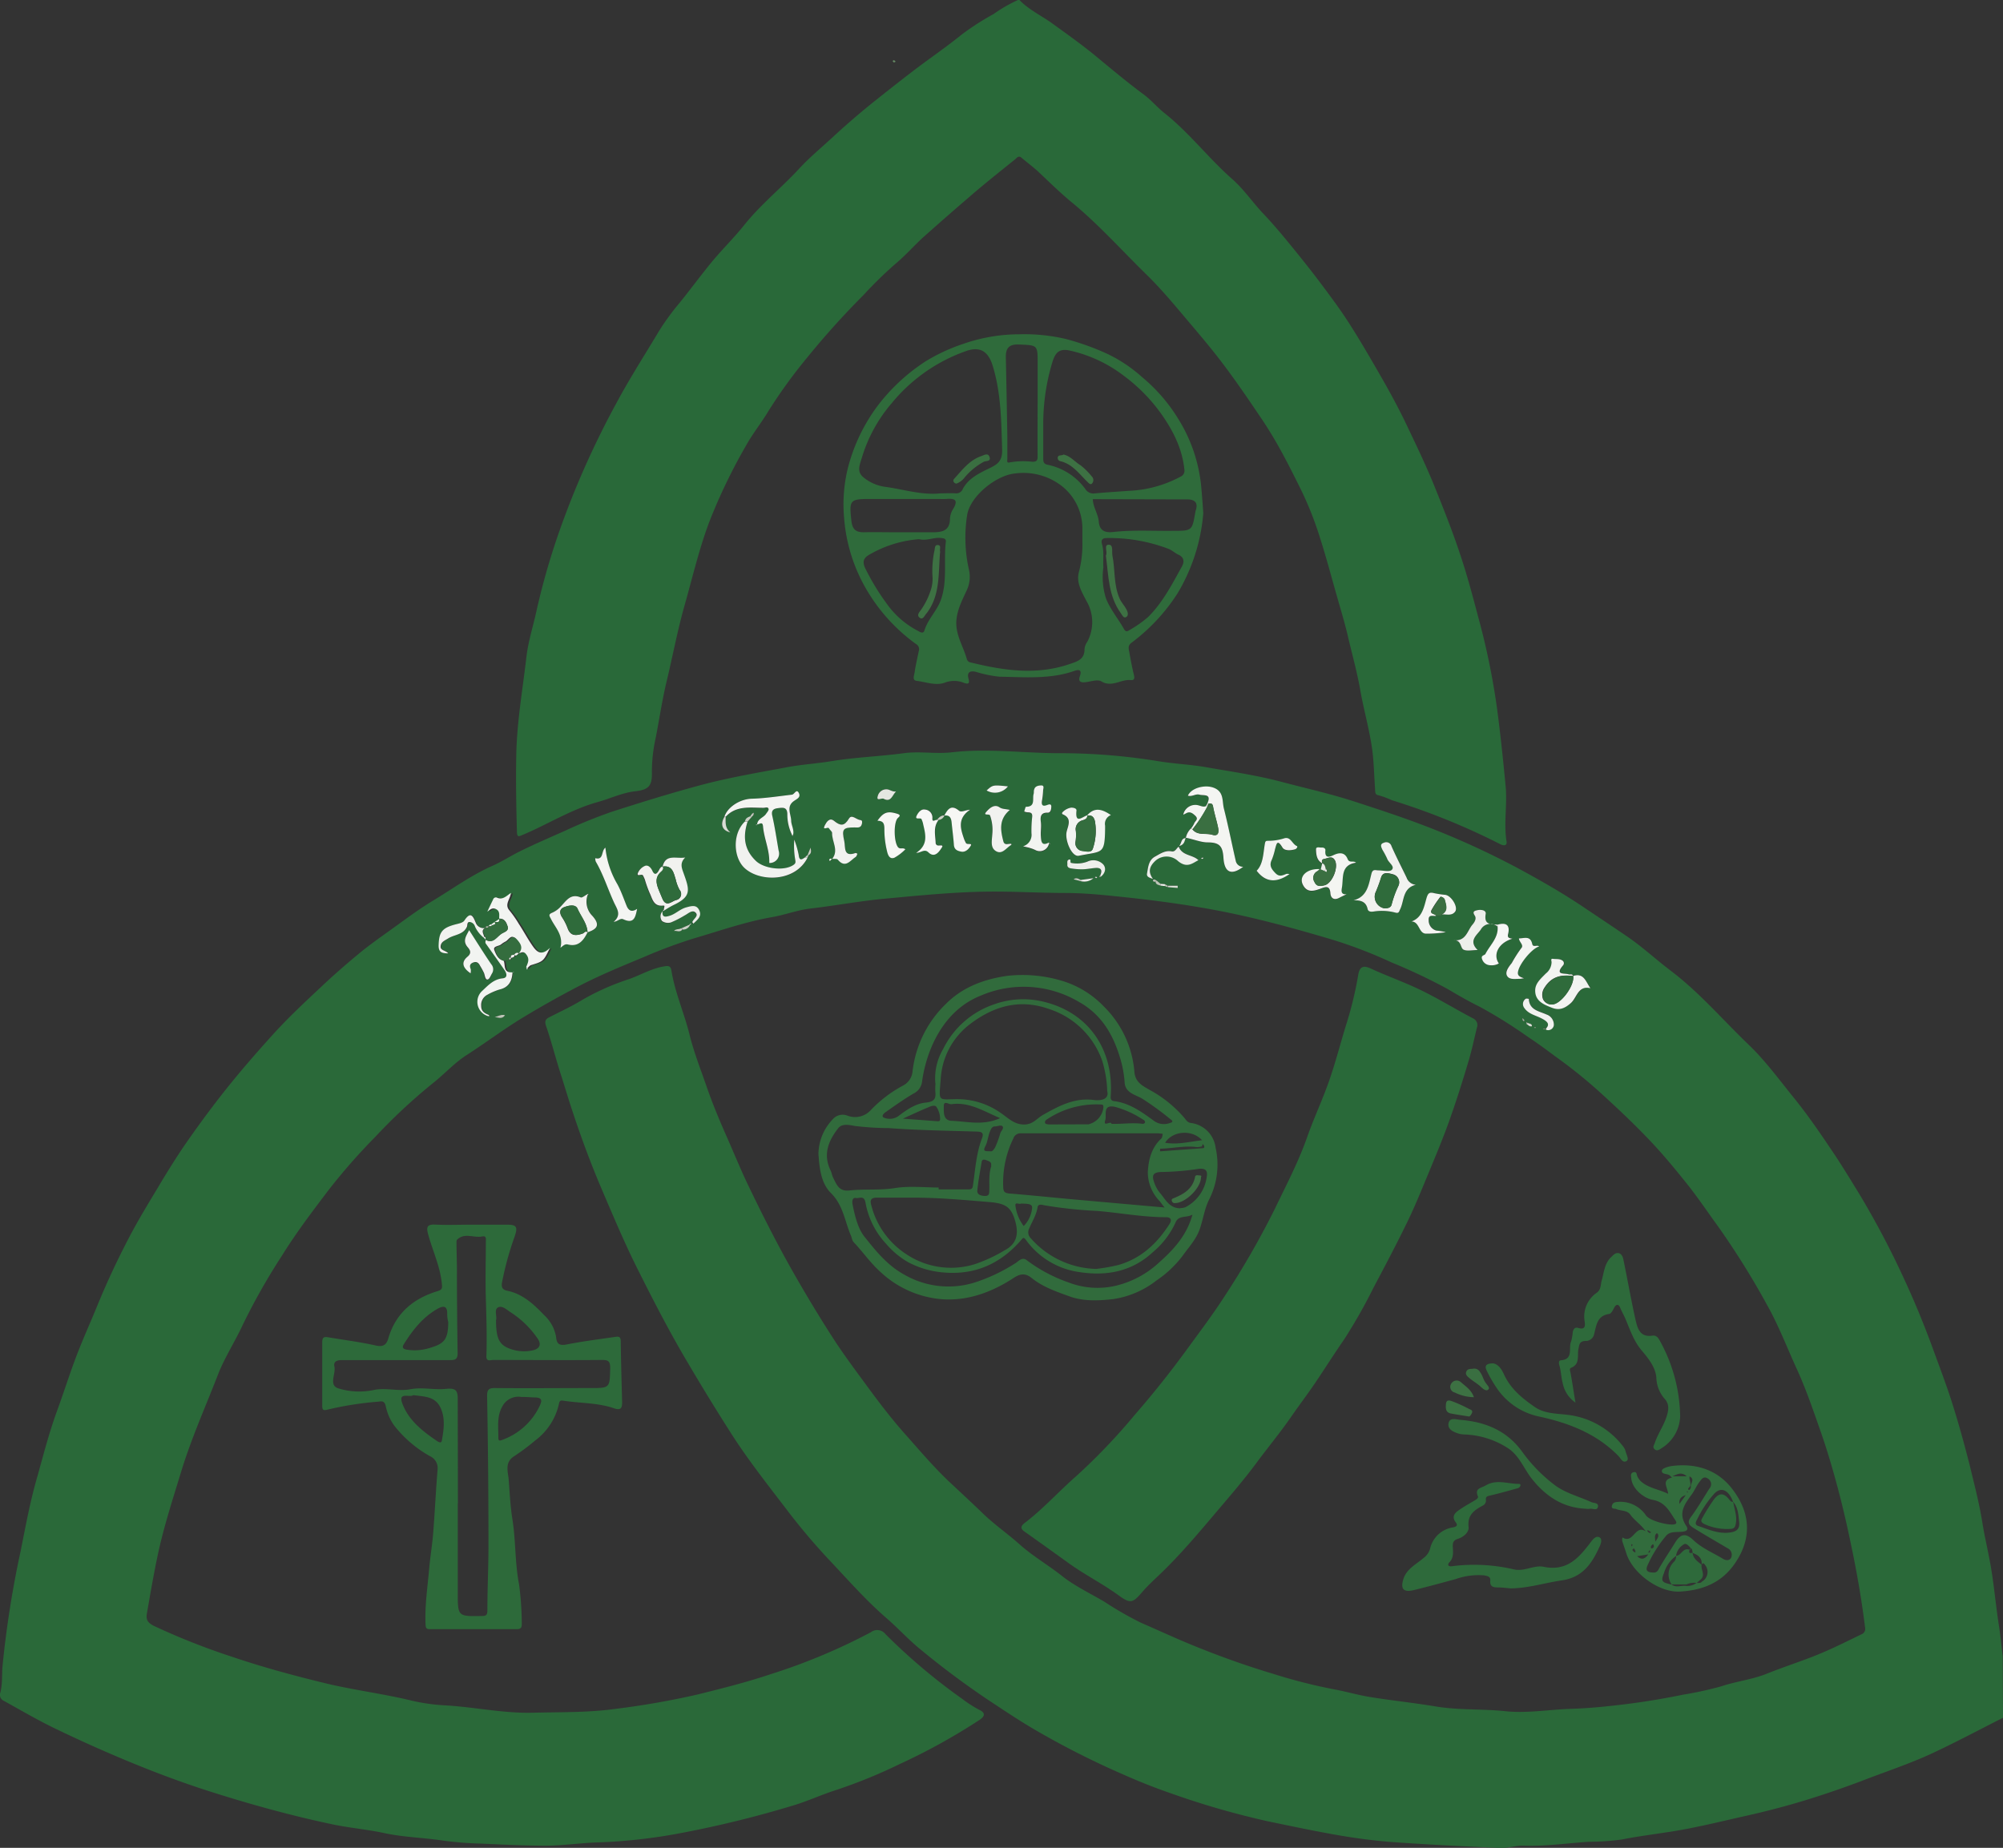 <svg xmlns="http://www.w3.org/2000/svg" viewBox="0 0 426.79 393.81"><rect x="0" y="0" width="426.79" height="393.81" fill="#333333" stroke="none"/><defs><style>.cls-1{fill:#2a6939;}.cls-2{fill:#296939;}.cls-3{fill:#2d6a3a;}.cls-4{fill:#2f6b3b;}.cls-5{fill:#316b3c;}.cls-6{fill:#326c3d;}.cls-7{fill:#2e6a3b;}.cls-8{fill:#3b7042;}.cls-9{fill:#3a6f41;}.cls-10{fill:#3d7143;}.cls-11{fill:#648762;}.cls-12{fill:#f2f4f1;}.cls-13{fill:#f4f5f2;}.cls-14{fill:#f1f2ef;}.cls-15{fill:#f6f7f4;}.cls-16{fill:#f7f8f6;}.cls-17{fill:#edefeb;}.cls-18{fill:#f6f7f5;}.cls-19{fill:#346d3e;}.cls-20{fill:#e4e7e1;}.cls-21{fill:#d9ded5;}.cls-22{fill:#bcc6b7;}.cls-23{fill:#cad1c5;}.cls-24{fill:#a8b7a3;}.cls-25{fill:#7c9778;}</style></defs><g id="Layer_2" data-name="Layer 2"><g id="Layer_1-2" data-name="Layer 1"><g id="XryPEZ.tif"><path class="cls-1" d="M426.79,366.09c-5,2.52-9.94,5.17-15,7.53s-10.17,4-15.29,6c-3.68,1.38-7.4,2.67-11.13,3.83-4.35,1.35-8.78,2.52-13.26,3.52-4.06.91-8.11,1.9-12.19,2.7-4.75.95-9.61,1.42-14.36,2.36a50.81,50.81,0,0,1-6.94.48c-4.67.3-9.32,1-14,.84-1.65-.05-3.33.56-5,.48-7.59-.33-15.18-.7-22.76-1.24-3.85-.28-7.71-.79-11.52-1.44-5.08-.88-10.14-1.95-15.19-3a175.53,175.53,0,0,1-20.52-5.91c-3.41-1.17-6.81-2.52-10.15-4A180.36,180.36,0,0,1,220,368.34c-3.22-1.91-6.33-4-9.45-6.06a179.73,179.73,0,0,1-14.48-10.81c-2.53-2.06-4.75-4.52-7.23-6.66-4.38-3.79-8.18-8.15-12.14-12.34a135.8,135.8,0,0,1-9.17-10.87c-4.07-5.33-8.23-10.59-11.83-16.25q-4.73-7.41-9.19-15c-3.81-6.41-7.2-13-10.54-19.66-2.82-5.6-5.26-11.42-7.73-17.19-2.39-5.58-4.49-11.3-6.39-17.06-.8-2.43-1.54-4.93-2.32-7.37-1.12-3.47-2-7-3.19-10.45-.28-.83-.2-1.37.63-1.79,2.41-1.23,4.86-2.37,7.17-3.78a52.4,52.4,0,0,1,9.91-4.39c2.56-.91,4.93-2.36,7.68-2.74.76-.11,1.19,0,1.33.9.75,4.7,2.73,9.07,3.86,13.66.94,3.82,2.39,7.46,3.66,11.14s2.78,7.27,4.36,10.84c1.46,3.31,2.83,6.68,4.39,9.95,3.1,6.46,6.33,12.86,9.89,19.1,2.68,4.69,5.47,9.32,8.4,13.85,2.17,3.35,4.58,6.57,6.95,9.8,2.65,3.62,5.37,7.2,8.33,10.52,3.13,3.52,6.18,7.14,9.66,10.39,2.31,2.16,4.66,4.33,6.94,6.54s5.24,4.28,7.76,6.53c2.82,2.52,6.1,4.4,9.06,6.75,2.73,2.16,6,3.69,9,5.47a72,72,0,0,0,7.74,4.45c4.31,1.88,8.57,3.87,13,5.6,5,2,10.05,3.76,15.18,5.3A114.7,114.7,0,0,0,284.11,360c2.63.47,5.2,1.25,7.84,1.67,4.63.75,9.31,1.23,13.94,2,4.86.82,9.78.5,14.68,1,4.67.53,9.5-.34,14.26-.49q4.05-.14,8.05-.59a156,156,0,0,0,15.67-2.41,75.86,75.86,0,0,0,8.26-1.81c3.21-1.07,6.6-1.43,9.75-2.71,3.64-1.47,7.39-2.64,11-4.13,3.09-1.27,6.07-2.78,9.07-4.23a1.22,1.22,0,0,0,.8-1.26c-.75-6-1.75-11.86-3-17.75-.84-4.08-1.77-8.13-2.84-12.15s-2.24-8-3.61-11.93c-1.59-4.52-3.12-9.08-5.12-13.44-2.1-4.6-3.91-9.35-6.38-13.73A170.47,170.47,0,0,0,366.1,261.4c-2.24-3.07-4.36-6.25-6.73-9.21-1.89-2.36-3.82-4.71-5.86-7-3.69-4.1-7.67-7.89-11.72-11.6a104.36,104.36,0,0,0-9.92-8.11c-2-1.46-4-3-6.12-4.37a103.11,103.11,0,0,0-10.47-6.56c-2.3-1.13-4.53-2.41-6.73-3.72a119.76,119.76,0,0,0-12-5.7,100.05,100.05,0,0,0-12.85-4.93c-7.95-2.36-15.95-4.55-24.1-6.12-7-1.34-14.09-2.27-21.18-3-3.71-.39-7.44-.75-11.21-.77-5.78,0-11.56-.38-17.35-.28-7.15.12-14.23.84-21.34,1.5-5.33.49-10.57,1.49-15.87,2.1-2.7.31-5.32,1.33-8,1.8-5.78,1-11.3,2.95-16.89,4.59a103.13,103.13,0,0,0-10.44,3.89c-4.55,1.89-9.12,3.76-13.5,6q-6.27,3.24-12.34,6.91c-4.13,2.5-8,5.43-12,8-2.62,1.66-4.75,4.06-7.21,6a120.54,120.54,0,0,0-12.32,11.48,129.13,129.13,0,0,0-10,11.4c-3.44,4.54-6.87,9.06-9.88,13.91A136.88,136.88,0,0,0,51.7,282.4c-1.65,3.56-3.83,6.9-5.25,10.54-2.67,6.88-5.69,13.62-7.85,20.7-1.8,5.91-3.72,11.78-5,17.82-.87,4.11-1.58,8.26-2.3,12.4-.23,1.28.14,2,1.61,2.7a146.11,146.11,0,0,0,16.48,6.51c6.48,2.21,13.13,4,19.81,5.63,6.16,1.5,12.44,2.25,18.58,3.75a40.59,40.59,0,0,0,7.2,1c6.23.37,12.37,1.73,18.63,1.56,5.83-.15,11.69,0,17.47-.81a173.75,173.75,0,0,0,17.46-3.05c5.33-1.32,10.66-2.66,15.85-4.41a127.07,127.07,0,0,0,21.17-8.88,2.22,2.22,0,0,1,3.13.42,127,127,0,0,0,16.43,13.85,25.25,25.25,0,0,0,3.55,2.27c1.19.56,1.38,1.28,0,2.17a130.74,130.74,0,0,1-16.94,9.37,110.28,110.28,0,0,1-13.59,5.55c-3.16,1-6.19,2.44-9.37,3.36a229.08,229.08,0,0,1-23.95,5.86,115.76,115.76,0,0,1-17.12,1.93c-3.75.09-7.49.67-11.24.71-4.61,0-9.23-.23-13.84-.44a75.55,75.55,0,0,1-8.1-.63c-4.24-.65-8.54-.72-12.76-1.64-3.58-.77-7.26-1.07-10.87-1.83-8.65-1.82-17.14-4.16-25.57-6.83-6.84-2.16-13.52-4.7-20.11-7.5-4.74-2-9.44-4.14-14.06-6.39-3.51-1.72-6.88-3.71-10.3-5.59a1.42,1.42,0,0,1-.84-1.58c.56-1.89.36-3.85.52-5.75a214.67,214.67,0,0,1,3.89-24.72c1-5,1.93-10.09,3.32-15s2.63-9.86,4.38-14.67c1.52-4.14,2.83-8.36,4.43-12.48,1.26-3.24,2.69-6.4,4-9.6a170.93,170.93,0,0,1,7.58-16.15c1.72-3.18,3.61-6.31,5.49-9.42,2-3.36,4.08-6.73,6.32-9.94,2.61-3.73,5.32-7.41,8.18-11,3.18-4,6.5-7.8,9.89-11.56s6.89-7,10.46-10.35c2.56-2.42,5.23-4.74,7.95-7,2.05-1.7,4.23-3.25,6.4-4.8,3.12-2.23,6.18-4.56,9.45-6.54,4.18-2.52,8.14-5.42,12.64-7.41,2.08-.92,4-2.19,6.06-3.19,3.08-1.51,6.23-2.87,9.37-4.26a104.36,104.36,0,0,1,10-4.07c6.2-2,12.42-3.92,18.71-5.62s12.41-2.7,18.64-3.88c3.13-.59,6.38-.78,9.53-1.3,5.1-.84,10.25-1,15.36-1.69,3.34-.46,6.84.2,10.2-.19,7.57-.87,15.1.15,22.64.19a130.26,130.26,0,0,1,21.3,1.69c3.39.57,6.86.7,10.24,1.29,5.36.94,10.76,1.71,16,3.1s10.54,2.56,15.72,4.25c5,1.63,10,3.26,15,5.18a174.11,174.11,0,0,1,19.75,9c4.77,2.58,9.49,5.27,14,8.31,3.1,2.08,6.21,4.15,9.29,6.25,3.27,2.23,6.15,4.93,9.29,7.3,6.13,4.64,11.09,10.49,16.6,15.77,3.56,3.41,6.51,7.47,9.64,11.33,2.89,3.57,5.47,7.33,8,11.1,2,2.94,3.85,6,5.7,9a184.4,184.4,0,0,1,9.6,18.11c2.33,5,4.42,10.07,6.31,15.25,1.42,3.91,2.91,7.79,4.16,11.76,1.35,4.28,2.55,8.62,3.66,13,1,4.14,2.09,8.3,2.75,12.51.4,2.53,1,5,1.46,7.51.93,4.64,1.27,9.35,2,14,.36,2.24.56,4.51.84,6.76ZM324.6,217.18l-.22-.2,0,.38c.12.14.21.41.43.13C324.86,217.46,324.68,217.29,324.6,217.18ZM104.15,197.42c-.28,0-.66-.2-.66.34a1.79,1.79,0,0,1-2-1.07c-.55-1.33-1-2.64-2.44-.52-.33.51-1.29.66-2,.85-2.76.75-3.42,1.63-3.49,4.45,0,1.47.69,1.73,2.07,1.7-.6-.69-1.75-.5-1.64-1.54s.88-1.18,1.61-1.65c1.3-.84,3.2-.76,4-2.5.14-.32,0-1,.58-1a1.34,1.34,0,0,1,1.14,1,6.45,6.45,0,0,0,1.79,2.29l.48.5c0,.26-.09.59,0,.77,1.3,1.9,2.64,3.76,4,5.66.5.71.75,1.68-.37,1.79-2,.19-3.14,1.55-4.39,2.7a3.16,3.16,0,0,0,1.4,5.38l.27-.08-.27-.21c-.88-.34-1.61-.78-1.59-1.9a2.44,2.44,0,0,1,1.38-2.42,12.43,12.43,0,0,1,2.5-1.08c2-.45,2.68-1.78,2.79-3.62l.3,0,0-.14-.23.2c-1.83,0-1.32-1.53-1.7-2.48l1.06-.22.35-.48,0,0c.34-.11.79-.1.65-.68l0,0c.48.34.71-.08,1-.33h0c.55.19,1.1-.63,1.77.28.8,1.08.3,1.84,0,2.75l-.07.41.31-.2c.26-.23.5-.56.81-.66,2.59-.81,2.59-.8,4-3.67-1.93,1.9-2.91.71-3.75-.51-1-1.49-1.89-3.1-2.88-4.62a23.16,23.16,0,0,0-2-2.86c-1.11-1.29.2-2.38.32-3.73-1,.71-1.81,1.58-3,1a.61.61,0,0,0-.78.38c-.42.87-.84,1.75-1.25,2.63.62-.45,1.19-.88,1.9-.53s.64,1.24.63,2l-1,.64-.73.52C104.45,197.07,104.16,197.07,104.15,197.42Zm56.13-24-.41.57c-.53.21-1.06.41-1.12,1.1-2.82,2.7-2.45,7.88,0,10,3.28,2.89,10.78,3,13.36-2.34.07-.17.27-.42-.05-.45-.15,0-.34.29-.51.44-.7.47-1.22.81-1.36-.52a19.07,19.07,0,0,0-.94-3.25,17.17,17.17,0,0,0,.19,4.19c.07.47.21.81-.36,1.19-2,1.38-6.27.8-8-.85-2.57-2.46-2.76-5.24-1.78-8.37.27-.31.55-.62.82-.94l.49-.57v-.4ZM325.56,218l-.35-.16v.33c.37.23.65.69,1.21.55C326.45,218.08,325.85,218.24,325.56,218Zm-77.32-29.58-.94-.06-.86-.72c-.25-.12-.59-.45-.75-.07s.3.29.52.34c.11.59.6.69,1.06.81l.93.1.66.24,2.08.17v-.47h-2.09Zm-101.37,8.64-1.68.74c-.52.32-1.25.11-1.58.6.51-.14,1.27.4,1.77-.3a1.58,1.58,0,0,0,1.58-.94l.31-.25-.1-.1C147.06,196.9,147,197,146.87,197.07Zm83.44-9.54c-.46-.16-.89-.62-1.53-.13l1.54.4a3,3,0,0,0,2.67-.64ZM257,171.74c-.52.32-1,.07-1.51-.06a2.62,2.62,0,0,0-3.41,1.95l.59-.29c.85-.45,1.41-.07,2,.53.78.75-.09,1.1-.25,1.6a4.92,4.92,0,0,1-.66,1.06,3.77,3.77,0,0,0-1.13,2.06c-1.07.06-.84,1-1.42,1.72,1.17-.3,1.14-1.12,1.39-1.75,1.6.25,3.25,1,4.71,1,2.61,0,3.2.87,3.37,3.29.21,3.2,1.72,3.79,4.2,1.91a1.58,1.58,0,0,1-1.59-1.3c-.85-3.7-1.59-7.44-2.52-11.12-.42-1.64.09-3.73-2.41-4.51-1.72-.54-4.5.08-5.26,1.77.87.29,1.68-.45,2.47-.21s2.6-.26,1.73,1.73Zm72.42,47.68a1.22,1.22,0,0,0,1.67-1,2.3,2.3,0,0,0-1.58-2.26c-1.58-.72-3.64-.93-3.76-3.33,0,0-.57-.11-.68,0a1.36,1.36,0,0,0-.29,1.93c.84,1.24,2.2,1.53,3.4,2.1,1.7.81,2.06,1.41,1.24,2.29-.24,0-.53-.2-.7.16Zm-95-32.53c1-.74,1.33-1.88.57-2.71a2.93,2.93,0,0,0-3.35-.56,6.22,6.22,0,0,1-3.4.28c-.45,0,.11-1-.58-.69-.39.15-.25.64-.28,1-.05.66.44.81.91.87a13.5,13.5,0,0,0,2.37.17c.89,0,1.79-.21,2.68-.28,1.22-.1,1.54.46,1.06,1.54l-.23.31Zm-93.28,7.35a1.62,1.62,0,0,0-.13,2.1,2.19,2.19,0,0,0,1.92.3,21.41,21.41,0,0,0,2.9-1.48c.75-.38,1.55-1.39,2.34-.6s-.47,1.29-.7,2c0,.05.09.14.22.35.78-.81,1.83-1.53,1.29-2.77s-1.63-1-2.85-.69-2.28,1.46-3.64,1.82c-1.11.29-1.46,0-1.38-1l.44-.21a20.37,20.37,0,0,1,1.83-1.12c4-1.89,3.49-3.23,2.19-6.86-.38-1.05-.84-2.15.37-3.3-2,.32-4.19-.84-4.83,1.95l0,0c-.5.07-.64.52-.84.86-.47.85-.92,1-1.38,0-.32-.68-.92-1.25-1.56-1a2.81,2.81,0,0,0-1.53,1.59c-.2.79.89,0,1.14.49.13.27.26.54.37.82a24.91,24.91,0,0,0,1,2.82c.62,1.23.79,3,2.9,2.74.58-.06,0,.59.18.88ZM281.73,184l-.31,1.29-.25,0c-2.75-.14-4.54,1.56-3.55,3.41.9,1.68,2.3,1.27,3.7.77,1-.37,2-.82,2.13,1,.08,1,.81,1.54,1.92.92.49-.28,1-.5,1.53-.74-1.24.12-1.07-.77-1-1.41.33-2.12-.35-4.82,3-5.31-.55-.55-1.41.17-1.8-.82-.48-1.18-1.41-1.46-2.72-.92-.59.25-2.18,1.27-2-.91,0-.41-.42-.6-.81-.58s-1.21-.26-1.19.37c0,1.12.14,2.35,1.36,3Zm-80.48-10.21c1.14-.14,1.46.55,1.55,1.51.15,1.57.37,3.14.48,4.72.07,1,.75,1.3,1.56,1.46,1,.19,1.7-.7,2-1.21.44-.73-.8-.17-1-.64a7.75,7.75,0,0,1-.34-.71c-.82-2.24-1.57-4.47,1.22-6.37-1.06.07-1.82.63-2.35.2-1.66-1.35-2.4-.29-3.11,1-.76-.07-1.18.45-1.61.95-.35,0-1,.65-.93-.37a1.7,1.7,0,0,0-1.59-1.83c-.81-.16-1.4.61-1.71,1.21-.6,1.17.84.37,1,.88a6.55,6.55,0,0,1,.27.74c.49,2.25,1.34,4.58-1.43,6.4,1.08,0,1.77-.93,2.62-.1,1.39,1.34,2.38-.32,2.79-.94.62-.92-.7-.32-1-.62a.63.63,0,0,1-.25-.36c-.05-1.69-.59-3.45.63-5A1.46,1.46,0,0,0,201.25,173.78Zm117.88,23.28c-1.4-.13-3,.13-2.56-2.29.15-.82-1-1-1.87-.77-.67.17-1,.36-.45,1.15.38.59,0,1.36-.49,1.89-1.15,1.28-1.4,3.58-4,3.35,1.7-.07,1.35,1.67,2.09,2s1.87.08,3,.08c-2-2-.11-3.2.67-4.36a2.34,2.34,0,0,1,3.58-.64c.21,2.4-1.62,3.92-2.55,5.82-.19.39-1.11.29-.68,1.25a1.86,1.86,0,0,0,1.69,1.18,3.06,3.06,0,0,0,1.84-.38c-1.34-2,0-4.42,2.88-5.27-.53-.18-1.13-.14-.91-1C321.85,197.08,320.88,196.56,319.13,197.06ZM306,195.18c.44,0,.93.15,1.27-.3,1-.07,2.16.29,2.83-.57s-.77-3.41-2.06-3.6a20.81,20.81,0,0,1-2.35-.35c-1.08-.29-1.37,0-1.7,1.14-.53,1.86-.9,4-3.16,4.88,1.69.07,1.47,2.48,3,2.6a27.34,27.34,0,0,0,4.31-.31,11.27,11.27,0,0,0-2-.34,2.22,2.22,0,0,1-1.66-2.24C304.37,194.79,305.39,195.3,306,195.18ZM177.27,183c.42.05,1-.08,1.23.16,1.65,2,2.68.17,3.87-.59.18-.12.22-.43.33-.65-.12-.06-.27-.2-.37-.17-2.69,1-2.14-1.23-2.43-2.53-.56-2.55-.29-2.88,2.18-2.91.61,0,1.31.18,1.56-.68.11-.38.15-.85-.32-.89-.84-.08-1.83-1.29-2.42-.31-1,1.67-1.82,1.58-3.18.48-1-.77-1.58.21-1.95.93-.64,1.27.64.28.85.64s.7.68.69,1c-.08,1.85,1.49,3.71,0,5.55-.23,0-.5-.13-.61.19,0,.07.1.19.15.29Zm46.26-3.37c-1.63.9-1.69-.32-1.72-1.35s.17-2,0-3c-.1-.82-.22-2.09,1.43-2,.7,0,.83-.85.8-1.36,0-.67-.67-.34-1-.24-.91.3-1.15,0-1-.89a16.43,16.43,0,0,0,.25-2.21c0-.39.35-1.13-.38-1.11-.55,0-1.32.08-1.52.87-.08.31,0,.65-.12.95-.31,1,.45,2.7-1.62,2.73-.13,0-.26.63-.38,1a2.51,2.51,0,0,0,.69.18c.72,0,1,.17,1,1a26.63,26.63,0,0,0-.15,3.46,2.54,2.54,0,0,1-1.79,2.78c.55.14,1,.22,1.46.36a7.25,7.25,0,0,1,1.32.52,2,2,0,0,0,2.76-1.59l.1.23.14-.09ZM335.2,208l.05,0c-.15-.55-.61-.25-.92-.36-.87-.31-3,.23-1.25-1.87a.69.69,0,0,0,0-1c-.63-.52-1.43-.33-2.15-.44-.51-.07-.27.48-.26.71a3.14,3.14,0,0,1-1.25,2.44c-1,1-2.22,2-2.24,3.59,0,2.28,1.86,3,3.59,3.7,1.49.57,2.69.07,4-1s1.52-3.8,4.19-3.17C337.9,209.21,337.5,207.19,335.2,208ZM231.64,173.78c-1,.26-2.62,2-2.3-1,0-.49-.61-.68-1.12-.64a3.26,3.26,0,0,0-1.79.92c-.15.13-.24.4,0,.51,2.1.88,1,2.58.79,3.83-.33,1.84,1.18,5.26,2.61,5,5.07-1,5.53-.19,5.61-5.77,0-.21,0-.42,0-.64a2,2,0,0,1,1.24-2.26c-1.8-1.23-3.49-1.82-5.11.11ZM125.21,198.7c2-.67,2.83-1.48,1.05-3.51a4.25,4.25,0,0,1-1-4.47l.19-.23-.34.1c-.46.23-1,.76-1.35.63-2.19-.9-3.08.74-4.25,1.95a5.38,5.38,0,0,1-1.78,1.3c-1,.38-.63.71-.29,1.37,1,1.85,2.74,3.44,2,6.13.56-.43,1-.87,1.57-.72,2.27.58,3.34-.84,4.21-2.57Zm43.73-20.77c.3-1.08-.38-2-.4-3.07,0-1.41-1.1-3,.62-4.17.6-.41,1.49-.9,1-1.71s-.9.31-1.46.38c-2.86.33-5.7.78-8.58.86-2.61.08-5.24,1.85-5.82,3.89-.91,1.57-.49,2.85,1.32,3.29-1.22-1-1-2.15-1-3.29,2.26-2.45,5.23-1.9,8.07-1.91.37,0,1-.28,1.08.25.06.3-.33.72-.56,1.06-.54.81-1.8,1-1.88,2.22l-.23,0,.05.21.16-.23c.46,0,1.15-.73,1.25.42.22,2.63,1.44,5.07,1.33,7.81a2,2,0,0,0,2-2.62c-.43-2.49-.8-5-1.36-7.45-.3-1.34.43-1.55,1.39-1.64s1.75-.21,1.82,1.21a10,10,0,0,0,1,4.51l.17.27Zm132.74,10.63a2.28,2.28,0,0,1-1.94-1.53c-1.07-2.22-2.21-4.42-3.21-6.68a1.16,1.16,0,0,0-1.62-.75c-1,.28-.54,1-.32,1.5a19,19,0,0,1,1,1.87c.26.89,1.69,1.64,1,2.4-.47.5-1.89.14-2.89.12-.62,0-1.18-.3-1.44.69-.6,2.28-.8,4.9-3.82,5.69,1.5,0,2.62.25,3,1.87.14.62.85.6,1.36.51a11.23,11.23,0,0,1,4.58.25c.72.18.73-.17,1-.74C299.23,192,298.83,189.28,301.68,188.56ZM129,180.65c-.94.68-.29,2.72-2.17,2.24a2.17,2.17,0,0,0,.12.74c1.63,2.79,2.57,5.88,3.92,8.79.62,1.32,1.6,2.56-.12,4.05.95-.13,1.41-.86,2.07-.55,2.36,1.09,2.58-.59,2.94-2.23-1.09.74-1.79.46-2.25-.65-.63-1.53-1.17-3.12-1.95-4.58A19.07,19.07,0,0,1,129,180.65Zm145.77,5.63a2.19,2.19,0,0,0-.68,0c-.79.3-1.57.65-2.31-.12s-1.45-1.62-.81-2.89a13.79,13.79,0,0,0,.69-2.26c.31-1,.43-2.28,1.58-.35.43.71,1.72.67,2.68.38.38-.12.59-.61.41-.68-1-.4-1.33-2.09-2.71-1.66a11.1,11.1,0,0,1-3.42.53c-.55,0-.62.1-.73.76-.34,2-.34,4.21-1.73,5.62C269.72,188.18,272.11,188.13,274.76,186.28ZM100.27,207.43a2.9,2.9,0,0,0,0-.81c-.26-.64-.17-1.14.49-1.43s1.18,0,1.5.7a16.07,16.07,0,0,1,.83,1.52c.2.51,0,1.36.69,1.39s.75-.77,1-1.27a1.65,1.65,0,0,0-.16-2c-1.59-2.34-3.09-4.75-4.7-7.25-.61,1.23-1.5,2.3-.26,3.69.51.57.81,1.2-.12,2C98.24,205,98.5,206.22,100.27,207.43Zm114.9-34.82c-.95-.24-1.54-.13-2.21-.57-1.1-.75-2.23.26-2.86,1s.64.33.82.71a6,6,0,0,1,.23.72,9.09,9.09,0,0,1,.26,3.32c-.06,1.26-.46,2.76.7,3.53,1.41.93,2.28-.69,3.36-1.28,0,0,0-.1,0-.2-.57-.15-1.43.46-1.7-.56C213.15,176.91,212.8,174.57,215.17,172.61ZM192.91,181c-.54-.46-1.12,0-1.55-.47-.87-1.05-1-5-.14-6.11.18-.24,1-.66,0-1-2.09-.65-3-.36-4.25,1.47,1.13,0,1.52.42,1.48,1.74a19.49,19.49,0,0,0,.55,4.7c.17.76.51,1.86,1.58,1.45A10.18,10.18,0,0,0,192.91,181Zm131.82,27.47c-.91-.31-1.43-.55-1.3-1.37.25-1.69,3-5,4.5-5.41-.4-.43-1.3.29-1.47-.53-.39-1.84-1.7-1.16-2.84-1.19.07.81,1.13,1.42.49,2.1a27.29,27.29,0,0,0-2,3.14c-.59.8-1.58,1.76-1,2.76s1.79.6,2.78.61C324.06,208.6,324.22,208.56,324.73,208.49Zm-79.05-21.17c-1.19-1.61-.71-2.81.62-4a3.58,3.58,0,0,1,4.73.18c1.92,1.56,3,.44,4.32-.21-1.23-1.22-3.43-.86-4.2-2.88-.49.36-.72,1.14-1.51,1-1.39-.26-2.46.53-3.56,1.13-1.37.76-1.43,2.26-1.68,3.58C244.26,186.93,245,187.07,245.68,187.32Zm-54.74-18.65c-.7.11-1.21-.3-1.77-.43a1.88,1.88,0,0,0-2.13,1.38c-.4,1.27.81.38,1.24.61C189.87,171.1,190.12,169.42,190.94,168.67Zm23.83-1.08c-3.21-.33-3.21-.33-4.55.87A3.52,3.52,0,0,0,214.77,167.59ZM105.4,216.76c.73.05,1.61.55,2.21-.4C106.8,216.11,106.15,216.59,105.4,216.76ZM172,182.42c.94-.44.91-.87.72-1.78Zm84.44.37a2.76,2.76,0,0,0-.42,0s0,.17,0,.18a.34.34,0,0,0,.26,0C256.31,183,256.34,182.91,256.42,182.79ZM233.81,187c-.09-.06-.17-.15-.26-.16s-.18.06-.27.1c.09.07.17.18.27.2S233.72,187.09,233.81,187Zm93.05,31.9c.06.07.11.16.17.17a.7.7,0,0,0,.26-.08c-.05-.06-.09-.16-.15-.17A.8.8,0,0,0,326.86,218.94Z"/><path class="cls-2" d="M217.22,0c2,2.09,4.66,3.31,7,5,3.23,2.34,6.48,4.64,9.55,7.19,3.29,2.73,6.58,5.47,10,8,1.57,1.17,2.78,2.67,4.31,3.88,5.29,4.18,9.39,9.61,14.44,14.06,2.54,2.23,4.42,5.06,6.74,7.49,2.07,2.18,4,4.5,5.9,6.83,2.25,2.75,4.46,5.53,6.58,8.37s4.16,5.58,6,8.51c2.45,3.85,4.72,7.81,7,11.78C296.38,84,298,87,299.45,90c2.07,4.35,4.17,8.68,6,13.14,2,4.95,4,9.95,5.67,15,1.47,4.36,2.65,8.82,3.83,13.27a154.25,154.25,0,0,1,4,19.34c.75,5.6,1.34,11.24,1.87,16.88.36,3.92-.44,7.82.19,11.72.15.92-.64.93-1.32.57a146.15,146.15,0,0,0-23.12-9.38,18.56,18.56,0,0,0-2.9-1.07c-.76-.11-.64-.85-.68-1.43-.22-3-.25-6.14-.73-9.16-.62-3.95-1.72-7.82-2.41-11.76s-1.77-7.75-2.67-11.62c-.68-2.9-1.56-5.76-2.37-8.63-1.22-4.27-2.35-8.57-3.72-12.79A72.85,72.85,0,0,0,277,103.94c-1.42-2.85-2.84-5.7-4.39-8.47q-2-3.61-4.33-7C265.64,84.56,263,80.7,260.17,77c-1.93-2.53-4-5-6.06-7.44-3.18-3.74-6.27-7.57-9.78-11-5.26-5.14-10.16-10.66-15.87-15.36-2.53-2.08-4.9-4.42-7.3-6.68-1.11-1-2.36-1.94-3.52-2.92-.61-.52-1,.06-1.3.32-3.42,2.76-6.87,5.48-10.18,8.38C203,45,199.9,47.74,196.8,50.49c-2,1.81-3.81,3.9-5.89,5.64A86.79,86.79,0,0,0,184,62.87,174.62,174.62,0,0,0,172,76.19a109.18,109.18,0,0,0-8.16,11.24c-1.56,2.64-3.5,5-5,7.74a119.16,119.16,0,0,0-7.76,16.19c-2.16,5.79-3.55,11.78-5.22,17.68-1.48,5.23-2.49,10.6-3.75,15.89-1,4.07-1.59,8.2-2.39,12.29a33.54,33.54,0,0,0-.82,7.33c.08,2.87-.62,3.75-3.47,4.07s-5.37,1.56-8.07,2.31c-5.71,1.58-10.71,4.8-16.14,7.06-.68.29-1,.43-1.07-.55-.15-5.44-.25-10.86-.15-16.3.11-7.11,1.35-14.06,2.16-21.07.38-3.38,1.47-6.68,2.18-10a151.32,151.32,0,0,1,5.85-19.64A186.34,186.34,0,0,1,131.29,86c2.84-5.31,6.09-10.36,9.16-15.5a52.27,52.27,0,0,1,4.35-5.95c2.37-2.93,4.61-6,7-8.89,2.18-2.62,4.63-5,6.76-7.68,3.51-4.39,7.9-7.91,11.69-12,2.28-2.48,4.89-4.62,7.36-6.91,2.89-2.67,5.88-5.23,8.94-7.67,3.92-3.11,7.84-6.23,11.9-9.16,2.23-1.61,4.46-3.26,6.63-5A56,56,0,0,1,211.7,3a31.57,31.57,0,0,1,5.2-3Z"/><path class="cls-2" d="M314.79,218.63c-.64,2.57-1.17,5.18-1.94,7.72-1.27,4.24-2.6,8.47-4.09,12.63-1.37,3.83-2.95,7.58-4.5,11.33-1.4,3.38-2.78,6.78-4.37,10.06-2.28,4.69-4.7,9.3-7.15,13.9a114.59,114.59,0,0,1-6.3,11.13c-2,2.89-3.89,5.86-5.84,8.78-1.79,2.68-3.74,5.23-5.57,7.88-2.24,3.24-4.76,6.28-7.11,9.44-3,4.08-6.35,7.9-9.62,11.77-3.44,4.06-6.89,8.1-10.72,11.82-1.41,1.37-2.9,2.69-4.19,4.19-2,2.34-2.5,2.56-5,.75-3.43-2.5-7.23-4.41-10.67-6.88q-4.65-3.36-9.35-6.69c-1-.67-.92-1.22,0-1.92,3.94-3,7.26-6.73,11-10a128.83,128.83,0,0,0,12.41-13c4-4.59,7.81-9.39,11.41-14.35,2.63-3.61,5.33-7.18,7.74-10.93a179.68,179.68,0,0,0,10.69-18.6c2.44-5.08,5.08-10.09,6.95-15.45,1.41-4,3.27-7.92,4.68-12s2.38-7.94,3.61-11.9a78.12,78.12,0,0,0,2.53-10.46c.25-1.54.84-2.29,2.62-1.47,3.63,1.68,7.43,3,11,4.76s7.18,3.95,10.8,5.87A1.58,1.58,0,0,1,314.79,218.63Z"/><path class="cls-3" d="M100.54,261h7.51c2.09,0,2.31.53,1.57,2.63a66.44,66.44,0,0,0-2.64,9.62c-.19,1,0,1.61,1.09,1.83,3.31.66,5.71,2.93,7.87,5.19A8.21,8.21,0,0,1,118.5,285c.13,1.57.86,1.81,2.35,1.51,3.36-.66,6.76-1.09,10.15-1.58.58-.08,1.25-.24,1.26.84.06,4.35.18,8.71.3,13.06,0,1.28-.3,1.79-1.71,1.31-3.51-1.22-7.26-1.06-10.88-1.64-.62-.1-.75.12-.88.71a13.27,13.27,0,0,1-5,7.74,48.76,48.76,0,0,1-4.58,3.43c-2.06,1.3-1.24,3.35-1.11,5.05.21,2.78.34,5.57.78,8.34.74,4.61.52,9.33,1.43,13.95a66.48,66.48,0,0,1,.57,8.37c0,.72-.19,1.11-1,1.11q-9.33,0-18.66,0c-.78,0-.81-.43-.84-1-.19-4,.43-8,.77-11.93.23-2.55.66-5.09.86-7.64.35-4.49.56-9,.93-13.47a2.77,2.77,0,0,0-1.6-2.81A25.44,25.44,0,0,1,84,303.82a10.83,10.83,0,0,1-1.8-4.11c-.23-1.09-.74-1.13-1.47-1a70.53,70.53,0,0,0-10.91,1.7c-1,.29-1.17,0-1.16-.92,0-4.47,0-8.94,0-13.42,0-1,.33-1.22,1.19-1.08,3.42.58,6.86,1,10.24,1.77,1.57.34,2.25-.16,2.65-1.53,1.57-5.37,5.33-8.5,10.51-10.07.92-.27,1-.61.91-1.43-.32-3.69-1.91-7-2.89-10.52-.47-1.66-.37-2.35,1.62-2.22C95.42,261.11,98,261,100.54,261Zm-3,59.4v19c0,5.11,0,5.09,5.14,5,.87,0,1.16-.2,1.17-1.13,0-4.83.25-9.67.23-14.51q0-15.63-.29-31.27c0-1.36.38-1.68,1.69-1.67,6.76.07,13.52,0,20.28,0,4.23,0,4.16,0,4.26-4.27,0-1.45-.39-1.73-1.76-1.72-7.72.07-15.44,0-23.16,0-.56,0-1.51.44-1.46-.81.14-4.12,0-8.23-.12-12.36s0-8,0-12c0-.54.2-1.35-.78-1.15-1.77.37-3.76-.89-5.36.7-.12.12-.11.41-.11.62,0,1.81.08,3.62.09,5.43,0,6.07.06,12.13.15,18.19,0,1.33-.66,1.42-1.69,1.41-7.66,0-15.33,0-23,0-1.06,0-1.8.33-1.57,1.37.36,1.6-1.34,4.06.95,4.69a15.07,15.07,0,0,0,7.26.35c2.68-.62,5.35.31,8-.2,2.49-.48,5.12.19,7.6-.08,2.28-.24,2.48.56,2.47,2.35C97.54,305.7,97.57,313.05,97.57,320.39Zm8.15-39.13c0,4.26.76,5.6,3.71,6.41a8.6,8.6,0,0,0,3.78.17c1.87-.31,2.35-1.34,1.2-2.83a20.17,20.17,0,0,0-5.39-5.23c-.9-.54-1.88-1.6-2.82-1.18S105.9,280.44,105.72,281.26Zm5.48,16.46a3.85,3.85,0,0,0-4.07,1.89c-1.3,2.19-.89,4.55-.91,6.87,0,.71.45.52.89.35a14.11,14.11,0,0,0,7.9-7.18c.53-1.12.6-1.84-1.06-1.84C113.13,297.81,112.28,297.7,111.2,297.72Zm-23.12-.39c-.81.56-3.27-.79-2.32,1.78,1.35,3.61,4.33,5.91,7.41,8,.33.23.92.51,1-.09.45-2.44.79-5-.39-7.24S90.28,297.64,88.08,297.33Zm7.43-15.69a6.8,6.8,0,0,1-.19-1.57c.07-1.9-.9-1.82-2.1-1.13-3.13,1.79-5.27,4.53-7.14,7.52-.39.62-.28,1,.58,1.16a10.65,10.65,0,0,0,4.78-.31C94.65,286.38,95.51,285.57,95.51,281.64Z"/><path class="cls-4" d="M256.39,109.38a39.52,39.52,0,0,1-5.44,17A40.11,40.11,0,0,1,241.07,137c-.83.63-.56,1.29-.44,2,.29,1.66.61,3.31,1,4.94.19.77-.09,1.07-.72,1-2.07-.22-4,1.64-6.24.27-.81-.49-2.26.06-3.42.18-1,.11-1.55-.15-1.16-1.27.46-1.3-.08-1.53-1.2-1.13-5.2,1.82-10.59,1.3-15.93,1.23a27.33,27.33,0,0,1-5.11-1.06c-1.17-.24-1.86.12-1.49,1.45.27,1,.08,1.3-1,.9a5.56,5.56,0,0,0-4.11,0c-1.9.66-4-.17-5.94-.41-1-.12-.52-1.15-.44-1.73.22-1.56.59-3.1.91-4.65a1.25,1.25,0,0,0-.59-1.46,37.87,37.87,0,0,1-10-10.69,35.57,35.57,0,0,1-5.34-16.28A32.39,32.39,0,0,1,180.6,100a37.85,37.85,0,0,1,6.33-13.42A40.46,40.46,0,0,1,197.23,77a38.67,38.67,0,0,1,7.86-3.66,36.42,36.42,0,0,1,12.15-2.1,38.57,38.57,0,0,1,9.85,1A54.41,54.41,0,0,1,236,75.44a30.78,30.78,0,0,1,7.28,4.87A35.87,35.87,0,0,1,251,89.18a33.21,33.21,0,0,1,5,15.09C256.14,105.84,256.26,107.41,256.39,109.38Zm-25.76,6.08c0-1,0-1.91,0-2.8a11.51,11.51,0,0,0-4.65-9.28,13.33,13.33,0,0,0-9.65-2.48c-4,.35-9.47,4.72-10.23,8.71a31.08,31.08,0,0,0,.36,11.81,6.74,6.74,0,0,1-.42,4.27c-.91,2-2,4-2.24,6.34-.33,3.07,1.4,5.59,2.19,8.36a1,1,0,0,0,.87.8c7,1.71,13.94,2.75,21,.35,1.75-.6,3.27-1,3.23-3.3a3.3,3.3,0,0,1,.58-1.46,8.87,8.87,0,0,0-.15-8.66c-.94-1.84-2.2-3.81-1.67-6.07A23.05,23.05,0,0,0,230.63,115.46Zm-30.24-10.32c1.07,0,2.13-.06,3.19,0a1.5,1.5,0,0,0,1.6-1c1.16-2.1,3.23-3.18,5.24-4.15,1.84-.9,3.19-1.46,3.11-4.13-.18-6-.21-12-2-17.88-.93-3.07-2.69-4.24-5.7-3.16A35.83,35.83,0,0,0,190,85.93a31.86,31.86,0,0,0-6.39,11.72c-.39,1.33-1.14,2.86.37,4.08a9.29,9.29,0,0,0,4.44,2C192.41,104.23,196.3,105.58,200.39,105.14Zm21.9-14.7v7.17c0,.67,0,1.24.89,1.43a13.2,13.2,0,0,1,8.07,5.17,2,2,0,0,0,2,.94c2.39-.22,4.78-.36,7.18-.54a25.55,25.55,0,0,0,11.07-3,1.38,1.38,0,0,0,.88-1.38c-.44-4.69-2.57-8.76-5.24-12.43a36.35,36.35,0,0,0-7.58-7.64,29.45,29.45,0,0,0-11.65-5.46c-2.45-.53-3.1.73-3.66,2.43A45.43,45.43,0,0,0,222.29,90.44Zm-26.48,24.47a24.85,24.85,0,0,0-10.51,3.26c-1.07.61-1.67,1.3-1,2.81a49.21,49.21,0,0,0,4.64,7.67,18.57,18.57,0,0,0,6.58,5.76c.45.24,1.2.8,1.46-.06.73-2.41,2.65-4.15,3.48-6.46,1.45-4,.59-8.27,1.07-12.39.09-.76-.46-.76-1-.84C199,114.45,197.52,115.33,195.81,114.91Zm39.29,6a15.11,15.11,0,0,0,.57,6.66c.91,2.31,2.6,4.3,3.83,6.5.4.71.79.45,1.13.23a24.25,24.25,0,0,0,4-2.8c3.1-3.07,5.08-6.93,7.17-10.71.58-1,.57-2-.72-2.58-.7-.33-1.3-.9-2-1.2a35.17,35.17,0,0,0-13.28-2.34c-1.13,0-1.16.62-1,1.27C235.28,117.53,235,119.17,235.1,120.87Zm-14-34.78V77.48c0-4,0-3.89-4-4.06-2.19-.09-2.82.86-2.78,2.78q.18,8.42.32,16.82c0,1.59,0,3.18,0,4.76,0,.32-.24,1,.59.75a16.3,16.3,0,0,1,4.73-.12c.94,0,1.14-.28,1.13-1.16C221.06,93.53,221.09,89.81,221.09,86.09ZM191.2,113.44c2.45,0,4.9,0,7.35,0,2,0,3.86-.17,3.87-2.93a4.27,4.27,0,0,1,.7-2.08c1.19-2,.17-2.23-1.52-2.09a13.62,13.62,0,0,1-1.43,0c-4.92,0-9.84,0-14.76,0-4.34,0-4.49.24-4,4.63.2,1.91,1,2.52,2.8,2.46C186.52,113.38,188.86,113.44,191.2,113.44Zm41.65-7.06c.06,1.74,1.14,3.15,1.27,4.76.16,2.07,1.46,2.42,3.07,2.24,4.25-.48,8.5-.19,12.75-.25,4.07,0,4.07,0,4.76-4a2.82,2.82,0,0,1,.07-.31c.57-1.67-.17-2.38-1.78-2.39Z"/><path class="cls-5" d="M174.39,245.92a10.87,10.87,0,0,1,3-7.33,2.8,2.8,0,0,1,3.1-.86,4.53,4.53,0,0,0,5.14-1.24,27.34,27.34,0,0,1,6.81-5.15,3.76,3.76,0,0,0,2-3,23.77,23.77,0,0,1,7.22-14.5c3.51-3.49,8.08-5.19,13.05-5.88a29.2,29.2,0,0,1,11.67,1.1,20.45,20.45,0,0,1,8.85,5.47,22,22,0,0,1,6.49,14c.23,2.24,1.88,2.94,3.33,3.8a25.86,25.86,0,0,1,7.38,6c.35.44.63.91,1.34,1a6.06,6.06,0,0,1,5.25,5.29,16.38,16.38,0,0,1-1.3,10.85c-1.05,2-1.34,4.36-2.1,6.52s-2.34,3.82-3.63,5.64a23.39,23.39,0,0,1-5.62,5.3,19.65,19.65,0,0,1-9.23,3.94c-3.11.34-6.34.5-9.34-.62-2.77-1-5.66-2-8-3.9-1.43-1.16-2.57-.81-3.81,0-4.87,3.18-10.24,5.1-16,4.47a21.74,21.74,0,0,1-12.36-5.72c-2.17-1.95-3.78-4.3-5.74-6.38-.34-.35-.39-1-.6-1.45-1.29-3-1.62-6.41-4.23-9C174.93,252.15,174.61,249,174.39,245.92Zm61.53-13.38a24.16,24.16,0,0,0-1.08-6.5,17.78,17.78,0,0,0-11.31-11c-6.36-2.27-11.93-.55-16.91,3.27A15.84,15.84,0,0,0,200.44,230c-.4,5.07-.62,4.23,3.7,4.25a16.05,16.05,0,0,1,9.11,2.95c1.59,1.06,3,2.67,5.39,2.43,1.6-.17,2.38-1.34,3.55-2,3.32-1.87,6.71-3.73,10.82-3.21C234.86,234.67,236.35,234.13,235.92,232.54Zm12.22,24.8c-.53-.67-.78-1-1-1.31a8.86,8.86,0,0,1-2.57-6.26c.15-2.61.78-5.2,2.87-7.12.23-.21.22-.67.33-1a9.2,9.2,0,0,0-1-.12c-9.74,0-19.48,0-29.22,0a1.59,1.59,0,0,0-1.63,1.09,21.4,21.4,0,0,0-2.16,10.28c0,1.12.33,1.38,1.44,1.47,5.29.42,10.57,1,15.85,1.45ZM200,253.08v.4c2.07,0,4.14,0,6.21,0,.58,0,1,0,1.09-.76.51-3.39.69-6.85,1.93-10.1.45-1.18,0-1.42-1.1-1.46-6.25-.19-12.52-.28-18.75-.74a63.49,63.49,0,0,1-7.27-.46c-1.13-.22-2.69-.56-3.48.45-2.08,2.64-3.32,5.57-1.67,9,.25.52.33,1.12.59,1.63.71,1.4,1.2,2.92,3.42,2.67,3.2-.35,6.41,0,9.65-.5C193.71,252.7,196.9,253.08,200,253.08Zm-5.18,2.16c-2.66,0-5.33,0-8,0-1.11,0-1.48.43-1.22,1.43a17.62,17.62,0,0,0,7.65,10.71,17.1,17.1,0,0,0,14.57,2A32.64,32.64,0,0,0,214,266.5c2.68-1.39,3.09-3.54,2.32-6.24-.83-2.94-2-3.79-5.4-4.07C205.55,255.74,200.22,255.26,194.85,255.24Zm38.75,15.19a39.09,39.09,0,0,0,4.74-.84c4.84-1.39,8.28-4.62,10.92-8.79.48-.76.28-1.39-.73-1.39-4.93,0-9.79-.92-14.69-1.34a94.36,94.36,0,0,1-11.24-1.19c-.49-.1-1.37-.4-1.49.41-.27,1.73-1.23,3.14-1.86,4.69a1.76,1.76,0,0,0,.41,1.91A19.17,19.17,0,0,0,233.6,270.43Zm-34.27-39.55a12.27,12.27,0,0,1,1.67-7.33,18.81,18.81,0,0,1,10.74-9.47,18.3,18.3,0,0,1,10.16-.71c9.9,2.15,15.51,10.16,14.79,20.26-.05.73.2,1,.81,1.05,3.26.43,5.81,2.3,8.37,4.16a3.56,3.56,0,0,0,3.29.54c.61-.17,1-.34.27-.85a63.54,63.54,0,0,0-6.09-4.43c-1.46-.82-3.55-1.21-3.68-3.41a23.09,23.09,0,0,0-1-5.34c-1.51-5-4-9.17-8.69-11.8a23.14,23.14,0,0,0-21-1.35c-8.07,3.21-11.53,11.7-12.45,18.15a3.27,3.27,0,0,1-1.85,2.71c-2.06,1.21-4,2.59-6,4-.35.25-1,.92-.2,1.17a3.21,3.21,0,0,0,3-.38c1.75-1.34,3.63-2.66,5.85-2.87,1.73-.17,2.2-.81,2-2.36A14.83,14.83,0,0,1,199.33,230.88Zm54.74,28c-1.39.74-2.92.05-3.57,1.68a17.92,17.92,0,0,1-4.77,6.25c-4.43,4.14-9.79,5.19-15.59,4.31a16.88,16.88,0,0,1-11.5-6.86c-.56-.75-.69-.37-1.11.11-4.38,5-9.82,7.42-16.53,6.81a19.43,19.43,0,0,1-7.48-2.19,18,18,0,0,1-4.69-3.92,17.3,17.3,0,0,1-4.37-8.69c-.29-1.75-1.35-.93-2-1.06-.87-.18-.89.75-.77,1.36.49,2.45,1.12,5.11,2.57,6.93,2.4,3,4.87,6.11,8.49,8.06a18.8,18.8,0,0,0,14.85,1.69,37,37,0,0,0,8.85-4.19c.64-.39,1.37-1.37,2.37-.59a32.5,32.5,0,0,0,9,4.77,17.08,17.08,0,0,0,9.93.67,20.55,20.55,0,0,0,9.21-4.92C250,266.37,252.81,263.4,254.07,258.92Zm-2.57-1.41a3.49,3.49,0,0,0,1.1-.19,8.5,8.5,0,0,0,4.54-6.35c.25-1.32-.09-2-1.68-1.83a58.71,58.71,0,0,1-7.73.67c-2,0-2.4.62-1.7,2.42a6.7,6.7,0,0,0,1.12,2C248.34,255.58,249.12,257.5,251.5,257.51Zm-19.45-17.89a4.12,4.12,0,0,0,3.09-3.62c0-.41-.09-.56-.51-.57a18.88,18.88,0,0,0-11.26,3c-.31.2-.86.47-.62,1,.1.2.65.25,1,.25C226.51,239.63,229.28,239.62,232.05,239.62Zm-19-1.32c-3.49-1.48-6.51-3.45-10.27-2.94-.6.08-1.7-.9-1.65.47,0,1.16-.18,3,1.64,3.07C206.11,239,209.5,239.94,213.08,238.3Zm23.76,1.25c2.29.08,4.48-.3,6.67,0a.6.6,0,0,0,.5-.23c.13-.38-.21-.57-.47-.72a20.91,20.91,0,0,0-5.87-2.66c-2.8-.62-1.73,1.85-2.12,2.87C235,240.32,236.78,238.69,236.84,239.55Zm-25.61,8.94c.2-.84-.5-1-1-1.19-.3-.11-.9-.32-1,.35-.33,2-.72,4-.92,6.08-.1.92.77,1.15,1.54,1.19s1-.29,1-.95C210.87,252.14,210.61,250.28,211.23,248.49ZM192.38,238.4l7.32.55c.24,0,.55.06.61-.32a4.6,4.6,0,0,0-.76-2.7c-.22-.45-1.08-.27-1.61,0C196.26,236.62,194.61,237.39,192.38,238.4ZM256.13,243c-2.12-2.36-6.32-2-7.87.54C250.88,244,253.44,243.32,256.13,243ZM211,245.36c.45.09.64-.25,1-.75a21.1,21.1,0,0,0,1.16-3.16c.21-.47.77-1,.47-1.39s-1.09,0-1.66,0-.83.56-1,1c-.43,1-.51,2.16-.95,3.08C209.28,245.51,210,245.3,211,245.36Zm6.56,11.13c-.3.29-1.35-.47-1.19.5a8.94,8.94,0,0,0,1.76,4.3,6.34,6.34,0,0,0,1.79-3.87C220,256.41,218.54,256.57,217.54,256.49Zm29.62-11.68v.56l9.1-.67c.4,0,.36-.38.23-.59-.38-.63-.28.14-.43.2a3.18,3.18,0,0,1-1.56.1C252,244.19,249.62,244.77,247.16,244.81Z"/><path class="cls-6" d="M350.66,326.36c-1-1.49-2.38-2.29-3.3-3.59-.67-.95-2-.73-3-1.18-.31-.14-1.12.08-.88-.76.15-.52.49-.66,1.05-.73a6.55,6.55,0,0,1,6.2,2.89c1,1.24,4.76,2.08,5.94,1.89.77-.11.5-.6.3-.91-1.23-1.83-2.13-3.84-4.79-4.32-2-.37-4.39-2.38-4.59-4.55-.05-.5-.26-1.15.47-1.34s.63.46.82.87a3.28,3.28,0,0,0,.84,1.14c1.62,1.4,3.74,1.62,5.72,2.59-.08-1.36-1.52-2.87.81-3.46a6.62,6.62,0,0,0-.51-.48c-.54-.42-1.78-.14-1.62-1.07.07-.41,1.28-.79,2-.9,5.07-.69,9.67.71,12.81,4.66,3.72,4.69,4.79,10.26.66,16.19-2.87,4.11-6.92,5.61-11.59,5.89-4.47.27-10.13-3.87-11.47-8.14-.26-.86-.58-1.7-.85-2.56-.09-.28,0-.89.08-.81C348,329.11,348.43,324.81,350.66,326.36Zm.89,4.46.05-.53-.25.3-.15.32Zm-3.42-.12.33.18,0-.41c-.17-.12-.15-.59-.46-.39S347.9,330.53,348.13,330.7ZM359.37,338a3.29,3.29,0,0,0,2.1-.64l.06,0c.4,0,.83.08,1.13-.3a2.37,2.37,0,0,0,.68-3.5c-.18-.23-.48-.73-.77-.05h0c.18-1.47-.74-2.11-1.92-2.56h0a2.31,2.31,0,0,0-.19-.86c-.12-.17-.37,0-.46.22h0c.23-.09.35-.28.18-.47-.38-.41-.89-1.05-1.39-.71a3.38,3.38,0,0,0-1.67,2.47l0,0a6.87,6.87,0,0,0-2.57,3.66c-.71,1.75-.43,2,1.62,2.43l0,0C357.16,338.46,358.31,337.8,359.37,338Zm.93-21.08c-.26-.69,1-1.58-.3-2.28-.13.86.5,1.57,0,2.27-.2.18-.46.49-.17.6S360.21,317.16,360.3,316.89Zm9,3.2,0,0c-.95-2.56-2.53-3.33-4-1.83a23.31,23.31,0,0,0-3.66,5.48c-.17.31-.72,1.14.2,1.44,2.18.72,4.24,1.72,6.73,1.4,1.66-.21,2.15-.92,2-2.29S370.37,321.3,369.31,320.09Zm-16.66,15a1.06,1.06,0,0,0,.73-.62c1.13-2,2.39-3.85,3.58-5.78s2.29-2,3.87-.49c1.85,1.75,4.21,2.7,6.34,4,.61.38,1.45.41,1.74-.35a1.53,1.53,0,0,0-.75-1.9c-2.45-1.45-4.92-2.87-7.34-4.37-.83-.52-1.41-1.11-.54-2.28,1.44-1.93,2.63-4,3.94-6.06a1.39,1.39,0,0,0-.34-2.18c-.86-.55-1.26.09-1.75.72-.63.82-1,1.77-1.6,2.61-1.46,2-3.07,4-1.25,6.73.64.95,0,1.22-.95,1.3-1.12.1-2.45-.1-3.25.78a26,26,0,0,0-4,6.33C350.47,334.86,351.15,335.18,352.65,335.13Zm-1.45-3.85-2.36.38C349.64,332.38,350.35,332.44,351.2,331.28Zm8.21-16.64c-1.1-1-1.94-.49-3.05,0Zm-.2,4c-.87.28-1.49.73-1.36,1.89Zm-6.51,9.94c.52-.75.83-1.17.53-1.71a.3.3,0,0,0-.27-.05C352.46,327.28,352.69,327.82,352.7,328.6Zm-.47.5c-.28.24-.56.46-.44.86,0,.05.29.1.36,0C352.48,329.75,352.46,329.44,352.23,329.1Zm-1.14-3c0,.06-.08.24,0,.32a1,1,0,0,0,.43.31c.08,0,.21-.08.32-.13Zm-3.33,3.46c0-.12.11-.22.1-.31s-.12-.11-.18-.17a.74.74,0,0,0-.08.28C347.6,329.45,347.7,329.51,347.76,329.59Zm11.89-11.53-.11-.21s-.11.08-.1.11a1,1,0,0,0,.1.21Z"/><path class="cls-7" d="M321.89,338.51c-.9-.07-1.8-.2-2.69-.2s-1.79-.08-1.66-1.44c.1-.93-.67-1-1.39-1.14a14.56,14.56,0,0,0-6,.81c-3,.81-5.93,1.62-8.92,2.34-2.2.53-2.87-.25-2.19-2.39s2.73-3.12,4.3-4.46a3.73,3.73,0,0,0,1.38-2,5.91,5.91,0,0,1,4.89-4.52c.8-.17,1.05-.44.55-1.11-.92-1.22-.14-2,.75-2.6,1.08-.75,2.24-1.4,3.38-2.07.34-.2.75-.51.62-.82-.75-1.76.68-1.76,1.65-2.33,2.28-1.36,4.6-.37,6.9-.34.26,0,.6,0,.5.39a.84.84,0,0,1-.52.52c-2,.57-4.07,1.14-6.13,1.62-.54.13-.74.31-.71.82a1.16,1.16,0,0,1-.56,1.22c-1.85,1-3.42,2-3.12,4.63.12,1.08-1.05,2.12-2.2,2.48s-1.21.94-1.16,1.88.21,2.18-.69,3.11c-.52.54-.33,1,.5.88a37.06,37.06,0,0,1,13.23.68c2.16.51,4.35-1,6.33-.55,5,1,7.49-1.93,10-5.23.53-.72,1.13-1.41,1.85-1.07s.3,1.48.05,2c-1.62,3.54-3.56,6.55-8.07,7.19C329.09,337.35,325.58,338.49,321.89,338.51Z"/><path class="cls-7" d="M335.69,298.92a6.56,6.56,0,0,1-2.73-4.21c-.32-1.17-.33-2.48-.69-3.7-.11-.36-.23-1.06.28-1.1,2.84-.22,1.58-2.65,2.21-4a10,10,0,0,0,.35-2c.13-.62.42-1.13,1.19-.9,1.39.42,1.51-.33,1.35-1.39a6.13,6.13,0,0,1,2.59-6.12c.89-.67.8-1.62,1-2.45.54-1.81.59-3.78,2.12-5.2.41-.39.79-.82,1.33-.8.76,0,1.08.74,1.2,1.31.9,4.34,1.66,8.71,2.62,13,.49,2.17,1.16,3.64,3.58,3.29.82-.12,1.24.45,1.58,1.09A34.22,34.22,0,0,1,358,301.79a8.3,8.3,0,0,1-4,6.87c-.41.27-.92.67-1.42.22s-.2-.82,0-1.31c.67-2.06,2-3.82,2.61-5.94.43-1.46.42-2.54-.56-3.59a7.24,7.24,0,0,1-1.71-4.55c-.23-2.21-1.75-4.06-3.15-5.72-1.67-2-2.44-4.35-3.4-6.63-.36-.86-.84-1.66-1.19-2.53-.27-.66-.83-.74-1.24.09-.26.51-.65,1.28-1.06,1.33-2.74.38-2.73,2.66-3.27,4.53a1.81,1.81,0,0,1-1.84,1.22c-1.26.1-1.25.76-1.45,1.73-.28,1.37.41,3.21-1.57,4-.41.16-.19.63-.12,1C335,294.49,335.29,296.52,335.69,298.92Z"/><path class="cls-5" d="M337.91,321.54c-4.83-.2-8.45-2.59-11.4-6.24-1.8-2.21-2.74-5.1-5.28-6.72a18.2,18.2,0,0,0-9.25-2.87,5.1,5.1,0,0,1-1.24-.2c-1.1-.36-2.35-.91-2.09-2.2s1.6-.79,2.46-.72c5.39.43,10,2.28,13.31,6.91a32.92,32.92,0,0,0,7,7.1c2.22,1.63,5.11,2.36,7.68,3.54.52.23,1.57.09,1.38,1s-1.17.26-1.77.42A3.47,3.47,0,0,1,337.91,321.54Z"/><path class="cls-4" d="M318.06,290.55c1.28.14,2,1.45,2.47,2.51,1.42,3,3.89,5,6.5,6.8,2,1.4,4.54,1.38,6.87,1.65a17.45,17.45,0,0,1,12,6.82,2.65,2.65,0,0,1,.48,1c.18.67.74,1.66.26,2-.88.6-1.28-.52-1.81-1.05-4.63-4.73-10.51-7-16.79-8.37a14.44,14.44,0,0,1-9.24-6.27,28,28,0,0,1-2-3.49C316.23,291,316.73,290.61,318.06,290.55Z"/><path class="cls-8" d="M312.94,301.87c-1.58-.26-2.72-.41-3.84-.64s-1.07-1.22-1-2c.09-1.21,1.12-.64,1.59-.49a29.52,29.52,0,0,1,3.29,1.51c.38.17.89.3.66.86S313.1,301.94,312.94,301.87Z"/><path class="cls-9" d="M313.92,291.69a1.37,1.37,0,0,1,1.44.72c.52.69.68,1.54,1.14,2.21s1.07,1.17.57,1.56-1.2-.31-1.74-.8-1.49-1.05-2.19-1.64c-.41-.35-1-.77-.7-1.44S313.38,291.78,313.92,291.69Z"/><path class="cls-10" d="M314.05,297.77a9.59,9.59,0,0,1-4.07-1,1.23,1.23,0,0,1-.75-1.9,1.34,1.34,0,0,1,2.06-.3C312.28,295.46,313.52,296.2,314.05,297.77Z"/><path class="cls-11" d="M190.85,13.14c-.19.09-.33.2-.4.17s-.18-.21-.27-.32c.11-.06.23-.17.32-.16S190.69,13,190.85,13.14Z"/><path class="cls-12" d="M109.2,207.27c-.11,1.84-.8,3.17-2.79,3.62a12.43,12.43,0,0,0-2.5,1.08,2.44,2.44,0,0,0-1.38,2.42c0,1.12.71,1.56,1.59,1.9a.48.48,0,0,1,0,.29,3.16,3.16,0,0,1-1.4-5.38c1.25-1.15,2.42-2.51,4.39-2.7,1.12-.11.87-1.08.37-1.79-1.31-1.9-2.65-3.76-4-5.66-.12-.18,0-.51,0-.77l0,0c1.72.94,2.42-.81,3.54-1.4.52-.28,1.44-.53,1.14-1.44s-.66-1.7-1.8-1.67l0,0c0-.73.19-1.57-.63-2s-1.28.08-1.9.53c.41-.88.83-1.76,1.25-2.63a.61.61,0,0,1,.78-.38c1.23.57,2-.3,3-1-.12,1.35-1.43,2.44-.32,3.73a23.16,23.16,0,0,1,2,2.86c1,1.52,1.85,3.13,2.88,4.62.84,1.22,1.82,2.41,3.75.51-1.37,2.87-1.37,2.86-4,3.67-.31.1-.55.43-.81.66l-.25-.21c.34-.91.84-1.67,0-2.75-.67-.91-1.22-.09-1.77-.28,1-1.16.39-2.11-.43-3-1-1.11-1.49.16-2.16.54a4.72,4.72,0,0,0-.93.59c-.5.46-1.82.36-1.49,1.25s.79,2,2,2.26c.38,1-.13,2.52,1.7,2.48Z"/><path class="cls-13" d="M252.67,178.59a3.77,3.77,0,0,1,1.13-2.06l.26.21c1.12,1.4,2.81.76,4.21,1.16s1.44-.63,1.25-1.56c-.3-1.49-.8-3-1.06-4.45-.12-.74-.49-.66-1-.64l-.15-.16c.87-2-.92-1.49-1.73-1.73s-1.6.5-2.47.21c.76-1.69,3.54-2.31,5.26-1.77,2.5.78,2,2.87,2.41,4.51.93,3.68,1.67,7.42,2.52,11.12a1.58,1.58,0,0,0,1.59,1.3c-2.48,1.88-4,1.29-4.2-1.91-.17-2.42-.76-3.29-3.37-3.29-1.46,0-3.11-.72-4.71-1Z"/><path class="cls-13" d="M154.34,174.11c.58-2,3.21-3.81,5.82-3.89,2.88-.08,5.72-.53,8.58-.86.56-.07.95-1.33,1.46-.38s-.44,1.3-1,1.71c-1.72,1.17-.67,2.76-.62,4.17,0,1,.7,2,.4,3.07h-.22a10,10,0,0,1-1-4.51c-.07-1.42-.92-1.31-1.82-1.21s-1.69.3-1.39,1.64c.56,2.46.93,5,1.36,7.45a2,2,0,0,1-2,2.62c.11-2.74-1.11-5.18-1.33-7.81-.1-1.15-.79-.4-1.25-.42l0,0c.08-1.2,1.34-1.41,1.88-2.22.23-.34.62-.76.56-1.06-.12-.53-.71-.25-1.08-.25-2.84,0-5.81-.54-8.07,1.91A.34.34,0,0,0,154.34,174.11Z"/><path class="cls-14" d="M301.68,188.56c-2.85.72-2.45,3.39-3.33,5.2-.27.57-.28.92-1,.74a11.23,11.23,0,0,0-4.58-.25c-.51.09-1.22.11-1.36-.51-.35-1.62-1.47-1.89-3-1.87,3-.79,3.22-3.41,3.82-5.69.26-1,.82-.71,1.44-.69,1,0,2.42.38,2.89-.12.71-.76-.72-1.51-1-2.4a19,19,0,0,0-1-1.87c-.22-.51-.65-1.22.32-1.5a1.16,1.16,0,0,1,1.62.75c1,2.26,2.14,4.46,3.21,6.68A2.28,2.28,0,0,0,301.68,188.56Zm-6.68,5c.69,0,1.38-.12,1.53-.85a21.46,21.46,0,0,1,1.46-4,1.75,1.75,0,0,0-1.17-2.38c-.8-.19-2.16-.72-2.56.72a30.72,30.72,0,0,1-1.21,3.24A2.51,2.51,0,0,0,295,193.58Z"/><path class="cls-14" d="M159.29,175.11c-1,3.13-.79,5.91,1.78,8.37,1.72,1.65,6,2.23,8,.85.57-.38.43-.72.36-1.19a17.17,17.17,0,0,1-.19-4.19,19.07,19.07,0,0,1,.94,3.25c.14,1.33.66,1,1.36.52h.56C169.51,188,162,188,158.73,185.07c-2.43-2.13-2.8-7.31,0-10Z"/><path class="cls-14" d="M125.22,190.72a4.25,4.25,0,0,0,1,4.47c1.78,2,.95,2.84-1.05,3.51-.08-1.93-1.4-3.37-2.12-5-.46-1.06-1.93-.71-2.88-.34s-1,1.17-.45,2.08a11.37,11.37,0,0,1,1.21,2.35c.61,1.74,1.79,1.67,3.19,1.18.34-.12.6-.68,1.07-.26-.87,1.73-1.94,3.15-4.21,2.57-.61-.15-1,.29-1.57.72.69-2.69-1.09-4.28-2-6.13-.34-.66-.66-1,.29-1.37a5.38,5.38,0,0,0,1.78-1.3c1.17-1.21,2.06-2.85,4.25-1.95.31.13.89-.4,1.35-.63Z"/><path class="cls-14" d="M141.48,193.88c-.14-.29.4-.94-.18-.88-2.11.22-2.28-1.51-2.9-2.74a24.91,24.91,0,0,1-1-2.82c-.11-.28-.24-.55-.37-.82-.25-.52-1.34.3-1.14-.49a2.81,2.81,0,0,1,1.53-1.59c.64-.26,1.24.31,1.56,1,.46,1,.91.83,1.38,0,.2-.34.34-.79.84-.86.35.53-.09.9-.36,1.15-1.32,1.18-1,2.5-.45,3.87.26.63.52,1.26.79,1.89.81,1.85,2,.44,2.91.23a1.31,1.31,0,0,0,.73-2.14,8.42,8.42,0,0,1-.84-2.25c-.44-1.36-.68-3.05-2.8-2.73.64-2.79,2.87-1.63,4.83-1.95-1.21,1.15-.75,2.25-.37,3.3,1.3,3.63,1.77,5-2.19,6.86A20.37,20.37,0,0,0,141.6,194Z"/><path class="cls-12" d="M231.6,173.82c1.62-1.93,3.31-1.34,5.11-.11a2,2,0,0,0-1.24,2.26c0,.22,0,.43,0,.64-.08,5.58-.54,4.74-5.61,5.77-1.43.29-2.94-3.13-2.61-5,.23-1.25,1.31-2.95-.79-3.83-.26-.11-.17-.38,0-.51a3.26,3.26,0,0,1,1.79-.92c.51,0,1.17.15,1.12.64-.32,3,1.29,1.25,2.3,1,.07.71-.47.88-1,1.06a1.93,1.93,0,0,0-1.43,2.26,10,10,0,0,1-.06,2.25,1.66,1.66,0,0,0,1.35,2c.82.07,2.08.53,2.36-.59a11.77,11.77,0,0,0,.4-5.78C233.06,174.06,232.56,173.65,231.6,173.82Z"/><path class="cls-13" d="M281.77,184c-1.22-.63-1.33-1.86-1.36-3,0-.63.76-.34,1.19-.37s.84.17.81.58c-.21,2.18,1.38,1.16,2,.91,1.31-.54,2.24-.26,2.72.92.39,1,1.25.27,1.8.82-3.32.49-2.64,3.19-3,5.31-.1.64-.27,1.53,1,1.41-.51.24-1,.46-1.53.74-1.11.62-1.84.12-1.92-.92-.13-1.82-1.1-1.37-2.13-1-1.4.5-2.8.91-3.7-.77-1-1.85.8-3.55,3.55-3.41a2.64,2.64,0,0,1-.46.43,1.58,1.58,0,0,0-.65,2.28c.47,1.09,1.27.92,2.11.74,1.61-.34,3.05-3.75,2.26-5.28-.43-.82-1-.71-1.74-.48C282.11,183.12,281.39,183,281.77,184Z"/><path class="cls-12" d="M335.2,208c2.3-.76,2.7,1.26,3.69,2.61-2.67-.63-2.87,2-4.19,3.17s-2.48,1.59-4,1c-1.73-.67-3.61-1.42-3.59-3.7,0-1.54,1.25-2.56,2.24-3.59a3.14,3.14,0,0,0,1.25-2.44c0-.23-.25-.78.26-.71.72.11,1.52-.08,2.15.44a.69.69,0,0,1,0,1c-1.77,2.1.38,1.56,1.25,1.87.31.11.77-.19.92.36-2.48-.34-4.57.07-6.06,2.43a2.69,2.69,0,0,0-.34,2.51,2,2,0,0,0,2.09,1.09C332.8,213.76,335.55,209.85,335.2,208Z"/><path class="cls-12" d="M223.53,179.65a2,2,0,0,1-2.76,1.59,7.25,7.25,0,0,0-1.32-.52c-.44-.14-.91-.22-1.46-.36a2.54,2.54,0,0,0,1.79-2.78,26.63,26.63,0,0,1,.15-3.46c.08-.81-.24-1-1-1a2.51,2.51,0,0,1-.69-.18c.12-.34.25-1,.38-1,2.07,0,1.31-1.71,1.62-2.73.09-.3,0-.64.12-.95.2-.79,1-.85,1.52-.87.73,0,.39.72.38,1.11a16.43,16.43,0,0,1-.25,2.21c-.11.85.13,1.19,1,.89.32-.1.95-.43,1,.24,0,.51-.1,1.39-.8,1.36-1.65-.07-1.53,1.2-1.43,2,.13,1-.07,2,0,3s.09,2.25,1.72,1.35Z"/><path class="cls-13" d="M129,180.65a19.07,19.07,0,0,0,2.56,7.81c.78,1.46,1.32,3,1.95,4.58.46,1.11,1.16,1.39,2.25.65-.36,1.64-.58,3.32-2.94,2.23-.66-.31-1.12.42-2.07.55,1.72-1.49.74-2.73.12-4.05-1.35-2.91-2.29-6-3.92-8.79a2.17,2.17,0,0,1-.12-.74C128.7,183.37,128.05,181.33,129,180.65Z"/><path class="cls-14" d="M177.3,183.06c1.5-1.84-.07-3.7,0-5.55,0-.32-.49-.64-.69-1s-1.49.63-.85-.64c.37-.72,1-1.7,1.95-.93,1.36,1.1,2.18,1.19,3.18-.48.59-1,1.58.23,2.42.31.47,0,.43.51.32.89-.25.86-.95.68-1.56.68-2.47,0-2.74.36-2.18,2.91.29,1.3-.26,3.5,2.43,2.53.1,0,.25.11.37.17-.11.22-.15.53-.33.65-1.19.76-2.22,2.58-3.87.59-.2-.24-.81-.11-1.23-.16Z"/><path class="cls-13" d="M306,195.18c-.64.12-1.66-.39-1.58.91a2.22,2.22,0,0,0,1.66,2.24,11.27,11.27,0,0,1,2,.34,27.34,27.34,0,0,1-4.31.31c-1.51-.12-1.29-2.53-3-2.6,2.26-.84,2.63-3,3.16-4.88.33-1.16.62-1.43,1.7-1.14a20.81,20.81,0,0,0,2.35.35c1.29.19,2.8,2.66,2.06,3.6s-1.85.5-2.83.57c1.4-.8.89-2,.61-3.1-.13-.51-.84-.73-.92-.64a21.07,21.07,0,0,0-1.88,2.8C304.59,194.87,305.82,194.69,306,195.18Z"/><path class="cls-12" d="M274.76,186.28c-2.65,1.85-5,1.9-7-.71,1.39-1.41,1.39-3.6,1.73-5.62.11-.66.18-.76.73-.76a11.1,11.1,0,0,0,3.42-.53c1.38-.43,1.69,1.26,2.71,1.66.18.07,0,.56-.41.68-1,.29-2.25.33-2.68-.38-1.15-1.93-1.27-.67-1.58.35a13.79,13.79,0,0,1-.69,2.26c-.64,1.27,0,2.07.81,2.89s1.52.42,2.31.12A2.19,2.19,0,0,1,274.76,186.28Z"/><path class="cls-12" d="M100.27,207.43c-1.77-1.21-2-2.4-.69-3.51.93-.76.63-1.39.12-2-1.24-1.39-.35-2.46.26-3.69,1.61,2.5,3.11,4.91,4.7,7.25a1.65,1.65,0,0,1,.16,2c-.3.5-.54,1.29-1,1.27s-.49-.88-.69-1.39a16.07,16.07,0,0,0-.83-1.52c-.32-.66-.75-1-1.5-.7s-.75.79-.49,1.43A2.9,2.9,0,0,1,100.27,207.43Z"/><path class="cls-4" d="M335.2,208c.35,1.9-2.4,5.81-4.26,6.06a2,2,0,0,1-2.09-1.09,2.69,2.69,0,0,1,.34-2.51c1.49-2.36,3.58-2.77,6.06-2.43Z"/><path class="cls-14" d="M215.17,172.61c-2.37,2-2,4.3-1.38,6.69.27,1,1.13.41,1.7.56,0,.1,0,.19,0,.2-1.08.59-1.95,2.21-3.36,1.28-1.16-.77-.76-2.27-.7-3.53a9.09,9.09,0,0,0-.26-3.32,6,6,0,0,0-.23-.72c-.18-.38-1.51.11-.82-.71s1.76-1.77,2.86-1C213.63,172.48,214.22,172.37,215.17,172.61Z"/><path class="cls-15" d="M192.91,181a10.18,10.18,0,0,1-2.34,1.8c-1.07.41-1.41-.69-1.58-1.45a19.49,19.49,0,0,1-.55-4.7c0-1.32-.35-1.69-1.48-1.74,1.3-1.83,2.16-2.12,4.25-1.47,1,.32.19.74,0,1-.83,1.11-.73,5.06.14,6.11C191.79,181.07,192.37,180.56,192.91,181Z"/><path class="cls-16" d="M200,174.74c-1.22,1.54-.68,3.3-.63,5a.63.63,0,0,0,.25.36c.34.3,1.66-.3,1,.62-.41.62-1.4,2.28-2.79.94-.85-.83-1.54.09-2.62.1,2.77-1.82,1.92-4.15,1.43-6.4a6.55,6.55,0,0,0-.27-.74c-.17-.51-1.61.29-1-.88.31-.6.9-1.37,1.71-1.21a1.7,1.7,0,0,1,1.59,1.83c-.06,1,.58.33.93.37Z"/><path class="cls-17" d="M319.1,197.47a2.34,2.34,0,0,0-3.58.64c-.78,1.16-2.71,2.36-.67,4.36-1.17,0-2.25.28-3-.08s-.39-2.07-2.09-2c2.64.23,2.89-2.07,4-3.35.47-.53.87-1.3.49-1.89-.52-.79-.22-1,.45-1.15.83-.21,2-.05,1.87.77-.43,2.42,1.16,2.16,2.56,2.29Z"/><path class="cls-15" d="M201.23,173.77c.71-1.32,1.45-2.38,3.11-1,.53.43,1.29-.13,2.35-.2-2.79,1.9-2,4.13-1.22,6.37a7.75,7.75,0,0,0,.34.71c.23.47,1.47-.09,1,.64-.3.51-1,1.4-2,1.21-.81-.16-1.49-.42-1.56-1.46-.11-1.58-.33-3.15-.48-4.72-.09-1-.41-1.65-1.55-1.51Z"/><path class="cls-18" d="M319.1,197.47l0-.41c1.75-.5,2.72,0,2.24,2-.22.91.38.87.91,1-2.88.85-4.22,3.32-2.88,5.27a3.06,3.06,0,0,1-1.84.38,1.86,1.86,0,0,1-1.69-1.18c-.43-1,.49-.86.68-1.25C317.48,201.39,319.31,199.87,319.1,197.47Z"/><path class="cls-13" d="M324.73,208.49c-.51.07-.67.11-.82.11-1,0-2.26.27-2.78-.61s.39-2,1-2.76a27.29,27.29,0,0,1,2-3.14c.64-.68-.42-1.29-.49-2.1,1.14,0,2.45-.65,2.84,1.19.17.82,1.07.1,1.47.53-1.51.4-4.25,3.72-4.5,5.41C323.3,207.94,323.82,208.18,324.73,208.49Z"/><path class="cls-14" d="M103,199.78a6.54,6.54,0,0,1-1.78-2.29,1.34,1.34,0,0,0-1.14-1c-.61,0-.44.65-.58,1-.76,1.74-2.66,1.66-4,2.5-.73.47-1.51.7-1.61,1.65s1,.85,1.64,1.54c-1.38,0-2.1-.23-2.07-1.7.07-2.82.73-3.7,3.49-4.45.71-.19,1.67-.34,2-.85,1.39-2.12,1.89-.81,2.44.52a1.79,1.79,0,0,0,2,1.07l0,0c-1,.51-.32,1.23-.24,1.87Z"/><path class="cls-9" d="M281.77,184c-.38-1,.34-.88.92-1.07.73-.23,1.31-.34,1.74.48.79,1.53-.65,4.94-2.26,5.28-.84.18-1.64.35-2.11-.74a1.58,1.58,0,0,1,.65-2.28,2.64,2.64,0,0,0,.46-.43l.25,0,.77.31.44.24a.44.44,0,0,0-.15-.63c-.12-.49-.15-1-.75-1.21Z"/><path class="cls-17" d="M245.68,187.32c-.68-.25-1.42-.39-1.28-1.17.25-1.32.31-2.82,1.68-3.58,1.1-.6,2.17-1.39,3.56-1.13.79.14,1-.64,1.51-1,.77,2,3,1.66,4.2,2.88-1.28.65-2.4,1.77-4.32.21a3.58,3.58,0,0,0-4.73-.18C245,184.51,244.49,185.71,245.68,187.32Z"/><path class="cls-19" d="M107.53,204.82c-1.24-.24-1.7-1.38-2-2.26s1-.79,1.49-1.25a4.72,4.72,0,0,1,.93-.59c.67-.38,1.14-1.65,2.16-.54.82.89,1.45,1.84.43,3h0c-.45-.25-.75,0-1,.33l0,0c-.4.05-.89,0-.65.68l0,0c-.48-.11-.51.12-.35.48Z"/><path class="cls-17" d="M141.16,194.21c-.08,1.06.27,1.33,1.38,1,1.36-.36,2.28-1.44,3.64-1.82s2.29-.59,2.85.69-.51,2-1.29,2.77c-.13-.21-.24-.3-.22-.35.23-.69,1.41-1.28.7-2s-1.59.22-2.34.6a21.41,21.41,0,0,1-2.9,1.48,2.19,2.19,0,0,1-1.92-.3,1.62,1.62,0,0,1,.13-2.1Z"/><path class="cls-17" d="M234.45,186.52c.48-1.08.16-1.64-1.06-1.54-.89.07-1.79.26-2.68.28a13.5,13.5,0,0,1-2.37-.17c-.47-.06-1-.21-.91-.87,0-.37-.11-.86.28-1,.69-.28.13.66.58.69a6.22,6.22,0,0,0,3.4-.28,2.93,2.93,0,0,1,3.35.56c.76.83.44,2-.57,2.71Z"/><path class="cls-14" d="M329.42,219.19c.82-.88.46-1.48-1.24-2.29-1.2-.57-2.56-.86-3.4-2.1a1.36,1.36,0,0,1,.29-1.93c.11-.12.68,0,.68,0,.12,2.4,2.18,2.61,3.76,3.33a2.3,2.3,0,0,1,1.58,2.26,1.22,1.22,0,0,1-1.67,1A1.77,1.77,0,0,1,329.42,219.19Z"/><path class="cls-13" d="M253.8,176.53a4.92,4.92,0,0,0,.66-1.06c.16-.5,1-.85.25-1.6-.63-.6-1.19-1-2-.53l-.59.29a2.62,2.62,0,0,1,3.41-1.95c.51.13,1,.38,1.51.06l.22.19a30,30,0,0,1-3.16,4.81Z"/><path class="cls-9" d="M306,195.18c-.21-.49-1.44-.31-.92-1.24a21.07,21.07,0,0,1,1.88-2.8c.08-.09.79.13.92.64.28,1.13.79,2.3-.61,3.1C307,195.33,306.47,195.18,306,195.18Z"/><path class="cls-20" d="M190.94,168.67c-.82.75-1.07,2.43-2.66,1.56-.43-.23-1.64.66-1.24-.61a1.88,1.88,0,0,1,2.13-1.38C189.73,168.37,190.24,168.78,190.94,168.67Z"/><path class="cls-12" d="M214.77,167.59a3.52,3.52,0,0,1-4.55.87C211.56,167.26,211.56,167.26,214.77,167.59Z"/><path class="cls-21" d="M154.34,174.11a.34.34,0,0,1,.28,0c0,1.14-.18,2.31,1,3.29C153.85,177,153.43,175.68,154.34,174.11Z"/><path class="cls-22" d="M105.4,216.76c.75-.17,1.4-.65,2.21-.4C107,217.31,106.13,216.81,105.4,216.76Z"/><path class="cls-23" d="M145.38,198.11c-.5.7-1.26.16-1.77.3.33-.49,1.06-.28,1.58-.6C145.26,197.91,145.32,198,145.38,198.11Z"/><path class="cls-17" d="M252.64,178.56c-.25.63-.22,1.45-1.39,1.75.58-.69.35-1.66,1.42-1.72Z"/><path class="cls-21" d="M248.85,188.77h2.09v.47l-2.08-.17C248.85,189,248.85,188.87,248.85,188.77Z"/><path class="cls-17" d="M230.31,187.53l2.68-.37a3,3,0,0,1-2.67.64A1.22,1.22,0,0,1,230.31,187.53Z"/><path class="cls-23" d="M200,174.74l-.37,0c.43-.5.85-1,1.61-.95h0A1.46,1.46,0,0,1,200,174.74Z"/><path class="cls-23" d="M159.29,175.11l-.54-.05c.06-.69.59-.89,1.12-1.1l.24.21Z"/><path class="cls-23" d="M147,197.17a1.58,1.58,0,0,1-1.58.94c-.06-.1-.12-.2-.19-.3l1.68-.74.08,0Z"/><path class="cls-17" d="M282.19,185.59l-.77-.31.31-1.29c.6.18.63.72.75,1.21Z"/><path class="cls-22" d="M247.27,188.73c-.46-.12-1-.22-1.06-.81l.23-.27.86.72Z"/><path class="cls-23" d="M230.31,187.53a1.22,1.22,0,0,0,0,.27l-1.54-.4C229.42,186.91,229.85,187.37,230.31,187.53Z"/><path class="cls-12" d="M247.27,188.73l0-.36.94.06,0,.4Z"/><path class="cls-23" d="M172,182.42l.72-1.78C172.89,181.55,172.92,182,172,182.42Z"/><path class="cls-21" d="M325.56,218c.29.23.89.07.86.72-.56.14-.84-.32-1.21-.55Z"/><path class="cls-12" d="M108.92,204.15c-.24-.66.25-.63.65-.68C109.71,204.05,109.26,204,108.92,204.15Z"/><path class="cls-12" d="M105.41,196.47l1-.64,0,0c.13.9-.45.72-1,.65Z"/><path class="cls-22" d="M248.2,188.83l0-.4.61.34c0,.1,0,.2,0,.3Z"/><path class="cls-11" d="M329.42,219.19a1.77,1.77,0,0,0,0,.23l-.7-.07C328.89,219,329.18,219.21,329.42,219.19Z"/><path class="cls-14" d="M177.27,183l-.43.51c-.05-.1-.18-.22-.15-.29.11-.32.38-.22.61-.19Z"/><path class="cls-12" d="M104.68,197l.73-.52,0,0c.36.65-.2.61-.55.73Z"/><path class="cls-12" d="M109.54,203.5c.25-.35.55-.58,1-.33C110.25,203.42,110,203.84,109.54,203.5Z"/><path class="cls-14" d="M103.5,200.28l-.48-.5.21-.18c.34.15.26.44.24.71Z"/><path class="cls-13" d="M257,171.74l.34-.65.15.16-.27.68Z"/><path class="cls-23" d="M160.6,173.6l-.49.57-.24-.21.41-.57Z"/><path class="cls-23" d="M172.09,182.73h-.56c.17-.15.36-.45.51-.44C172.36,182.31,172.16,182.56,172.09,182.73Z"/><path class="cls-17" d="M256.42,182.79c-.08.12-.11.21-.16.22a.34.34,0,0,1-.26,0s0-.18,0-.18A2.76,2.76,0,0,1,256.42,182.79Z"/><path class="cls-22" d="M246.21,187.92c-.22,0-.66,0-.52-.34s.5-.05.75.07Z"/><path class="cls-24" d="M103.49,197.76c0-.54.38-.34.66-.34l0,0c-.08.38-.36.38-.66.33Z"/><path class="cls-12" d="M104.15,197.42c0-.35.3-.35.53-.43l.15.19c-.15.32-.44.23-.7.22Z"/><path class="cls-21" d="M233.81,187c-.09.05-.19.16-.26.14s-.18-.13-.27-.2c.09,0,.19-.11.27-.1S233.72,187,233.81,187Z"/><path class="cls-25" d="M326.86,218.94a.8.8,0,0,1,.28-.08c.06,0,.1.11.15.17a.7.7,0,0,1-.26.08C327,219.1,326.92,219,326.86,218.94Z"/><path class="cls-14" d="M125.07,190.59l.34-.1-.19.23Z"/><path class="cls-22" d="M104.12,216.58a.48.48,0,0,0,0-.29l.27.21Z"/><path class="cls-14" d="M141.6,194l-.44.21,0,0,.29-.36Z"/><path class="cls-17" d="M146.87,197.07c.1-.08.19-.17.3-.25l.1.1-.31.25v-.08Z"/><path class="cls-21" d="M234.45,186.52l0,.37-.25-.06Z"/><path class="cls-24" d="M325.21,218.18v-.33l.35.16Z"/><path class="cls-24" d="M324.6,217.18c.08.11.26.28.24.31-.22.28-.31,0-.43-.13A1.07,1.07,0,0,0,324.6,217.18Z"/><path class="cls-24" d="M324.41,217.36l0-.38.22.2A1.07,1.07,0,0,1,324.41,217.36Z"/><path class="cls-12" d="M108.59,204.6c-.16-.36-.13-.59.35-.48Z"/><path class="cls-12" d="M223.53,179.66l.24.13-.14.09a2.29,2.29,0,0,0-.1-.23Z"/><path class="cls-14" d="M168.72,177.93h.22l-.05.27Z"/><path class="cls-13" d="M161.31,175.69l-.16.23-.05-.21.23,0Z"/><path class="cls-12" d="M112.49,206.42l-.31.2.06-.41Z"/><path class="cls-23" d="M160.28,173.39l.31-.19c0,.13,0,.27,0,.4Z"/><path class="cls-12" d="M109.23,207.3l.23-.2,0,.14-.3,0Z"/><path class="cls-7" d="M361.53,337.36l-.06,0a3.58,3.58,0,0,0-2.09.3h-3.21l0,0a3.77,3.77,0,0,1,.42-4.72,1.56,1.56,0,0,0,.53-1.37l0,0c1.14,0,1.47-1.86,2.88-1.29h0c-.2.64,0,.83.65.64h0c.11,1.26,1.09,1.85,1.92,2.56h0c-.2,1.07.94,2.26-.3,3.22Z"/><path class="cls-20" d="M361.53,337.36l.74-.63"/><path class="cls-19" d="M104.13,197.4c.26,0,.55.1.7-.22.35-.12.91-.08.55-.73.52.07,1.1.25,1-.65,1.14,0,1.53.83,1.8,1.67s-.62,1.16-1.14,1.44c-1.12.59-1.82,2.34-3.54,1.4,0-.27.1-.56-.24-.71-.08-.64-.8-1.36.24-1.87C103.77,197.78,104.05,197.78,104.13,197.4Z"/><path class="cls-9" d="M257.22,171.93l.27-.68c.48,0,.85-.1,1,.64.26,1.5.76,3,1.06,4.45.19.93.15,2-1.25,1.56s-3.09.24-4.21-1.16A30,30,0,0,0,257.22,171.93Z"/><path class="cls-4" d="M295,193.58a2.51,2.51,0,0,1-1.95-3.24,30.72,30.72,0,0,0,1.21-3.24c.4-1.44,1.76-.91,2.56-.72a1.75,1.75,0,0,1,1.17,2.38,21.46,21.46,0,0,0-1.46,4C296.38,193.46,295.69,193.62,295,193.58Z"/><path class="cls-4" d="M125.23,198.68c-.47-.42-.73.14-1.07.26-1.4.49-2.58.56-3.19-1.18a11.37,11.37,0,0,0-1.21-2.35c-.6-.91-.49-1.72.45-2.08s2.42-.72,2.88.34c.72,1.66,2,3.1,2.12,5Z"/><path class="cls-4" d="M141.16,184.67c2.12-.32,2.36,1.37,2.8,2.73a8.42,8.42,0,0,0,.84,2.25,1.31,1.31,0,0,1-.73,2.14c-.92.21-2.1,1.62-2.91-.23-.27-.63-.53-1.26-.79-1.89-.56-1.37-.87-2.69.45-3.87.27-.25.71-.62.36-1.15Z"/><path class="cls-19" d="M231.6,173.82c1-.17,1.46.24,1.69,1.17a11.77,11.77,0,0,1-.4,5.78c-.28,1.12-1.54.66-2.36.59a1.66,1.66,0,0,1-1.35-2,10,10,0,0,0,.06-2.25,1.93,1.93,0,0,1,1.43-2.26c.5-.18,1-.35,1-1.06Z"/><path class="cls-17" d="M282.48,185.2a.44.44,0,0,1,.15.63l-.44-.24Z"/><path class="cls-9" d="M203.78,103.07c-.52-.09-.85-.58-.5-1,1.72-1.87,3.25-4,5.82-4.87.54-.18,1.44-.78,1.75.2s-.66.78-1.2,1a14,14,0,0,0-4.18,3.44A3.85,3.85,0,0,1,203.78,103.07Z"/><path class="cls-10" d="M226.61,96.87c1.48.32,2.42,1.56,3.64,2.3a14.25,14.25,0,0,1,2.34,2.32,1.1,1.1,0,0,1,.09,1.56c-.36.35-.73-.12-1.1-.48-1.7-1.66-3.13-3.7-5.64-4.28a.71.71,0,0,1-.56-.82C225.51,96.87,226.19,97.17,226.61,96.87Z"/><path class="cls-10" d="M200.29,117.82c-.35,4.59,0,8.91-2.65,12.61-.09.13-.19.25-.29.37-.39.45-.71,1.37-1.4.84s-.06-1.19.31-1.69a15.51,15.51,0,0,0,2-4,7.54,7.54,0,0,0,.45-2.78,20.82,20.82,0,0,1,.4-5.84c.12-.46,0-1.24.75-1.17s.33.84.44,1.29C200.34,117.68,200.29,118,200.29,117.82Z"/><path class="cls-10" d="M235.64,118.41c.44-.81-.52-2.28.57-2.32s.65,1.47.82,2.33c.6,3,.23,6.23,1.54,9.16.4.89,1.08,1.54,1.49,2.37.26.51.45,1.25-.1,1.56s-.83-.39-1.12-.8C236.14,127,236.2,122.62,235.64,118.41Z"/><path class="cls-10" d="M255.9,250.9c0,2.29-3.38,5.58-5.62,5.5a.56.56,0,0,1-.56-.4c-.22-.46.19-.57.43-.67,2.14-.87,4-2,4.49-4.52.09-.49.6-.32,1-.3S256,250.66,255.9,250.9Z"/><path class="cls-7" d="M369.31,320.09c.22,1.48.82,2.92.57,4.48-.11.67-.21,1.21-1.09,1.26a11.48,11.48,0,0,1-5.57-1c-.58-.26-.92-.6-.57-1.19a39.36,39.36,0,0,1,2.53-4.06c1.12-1.5,2.13-1.44,3.28,0,.25.33.45.55.88.47Z"/></g></g></g></svg>